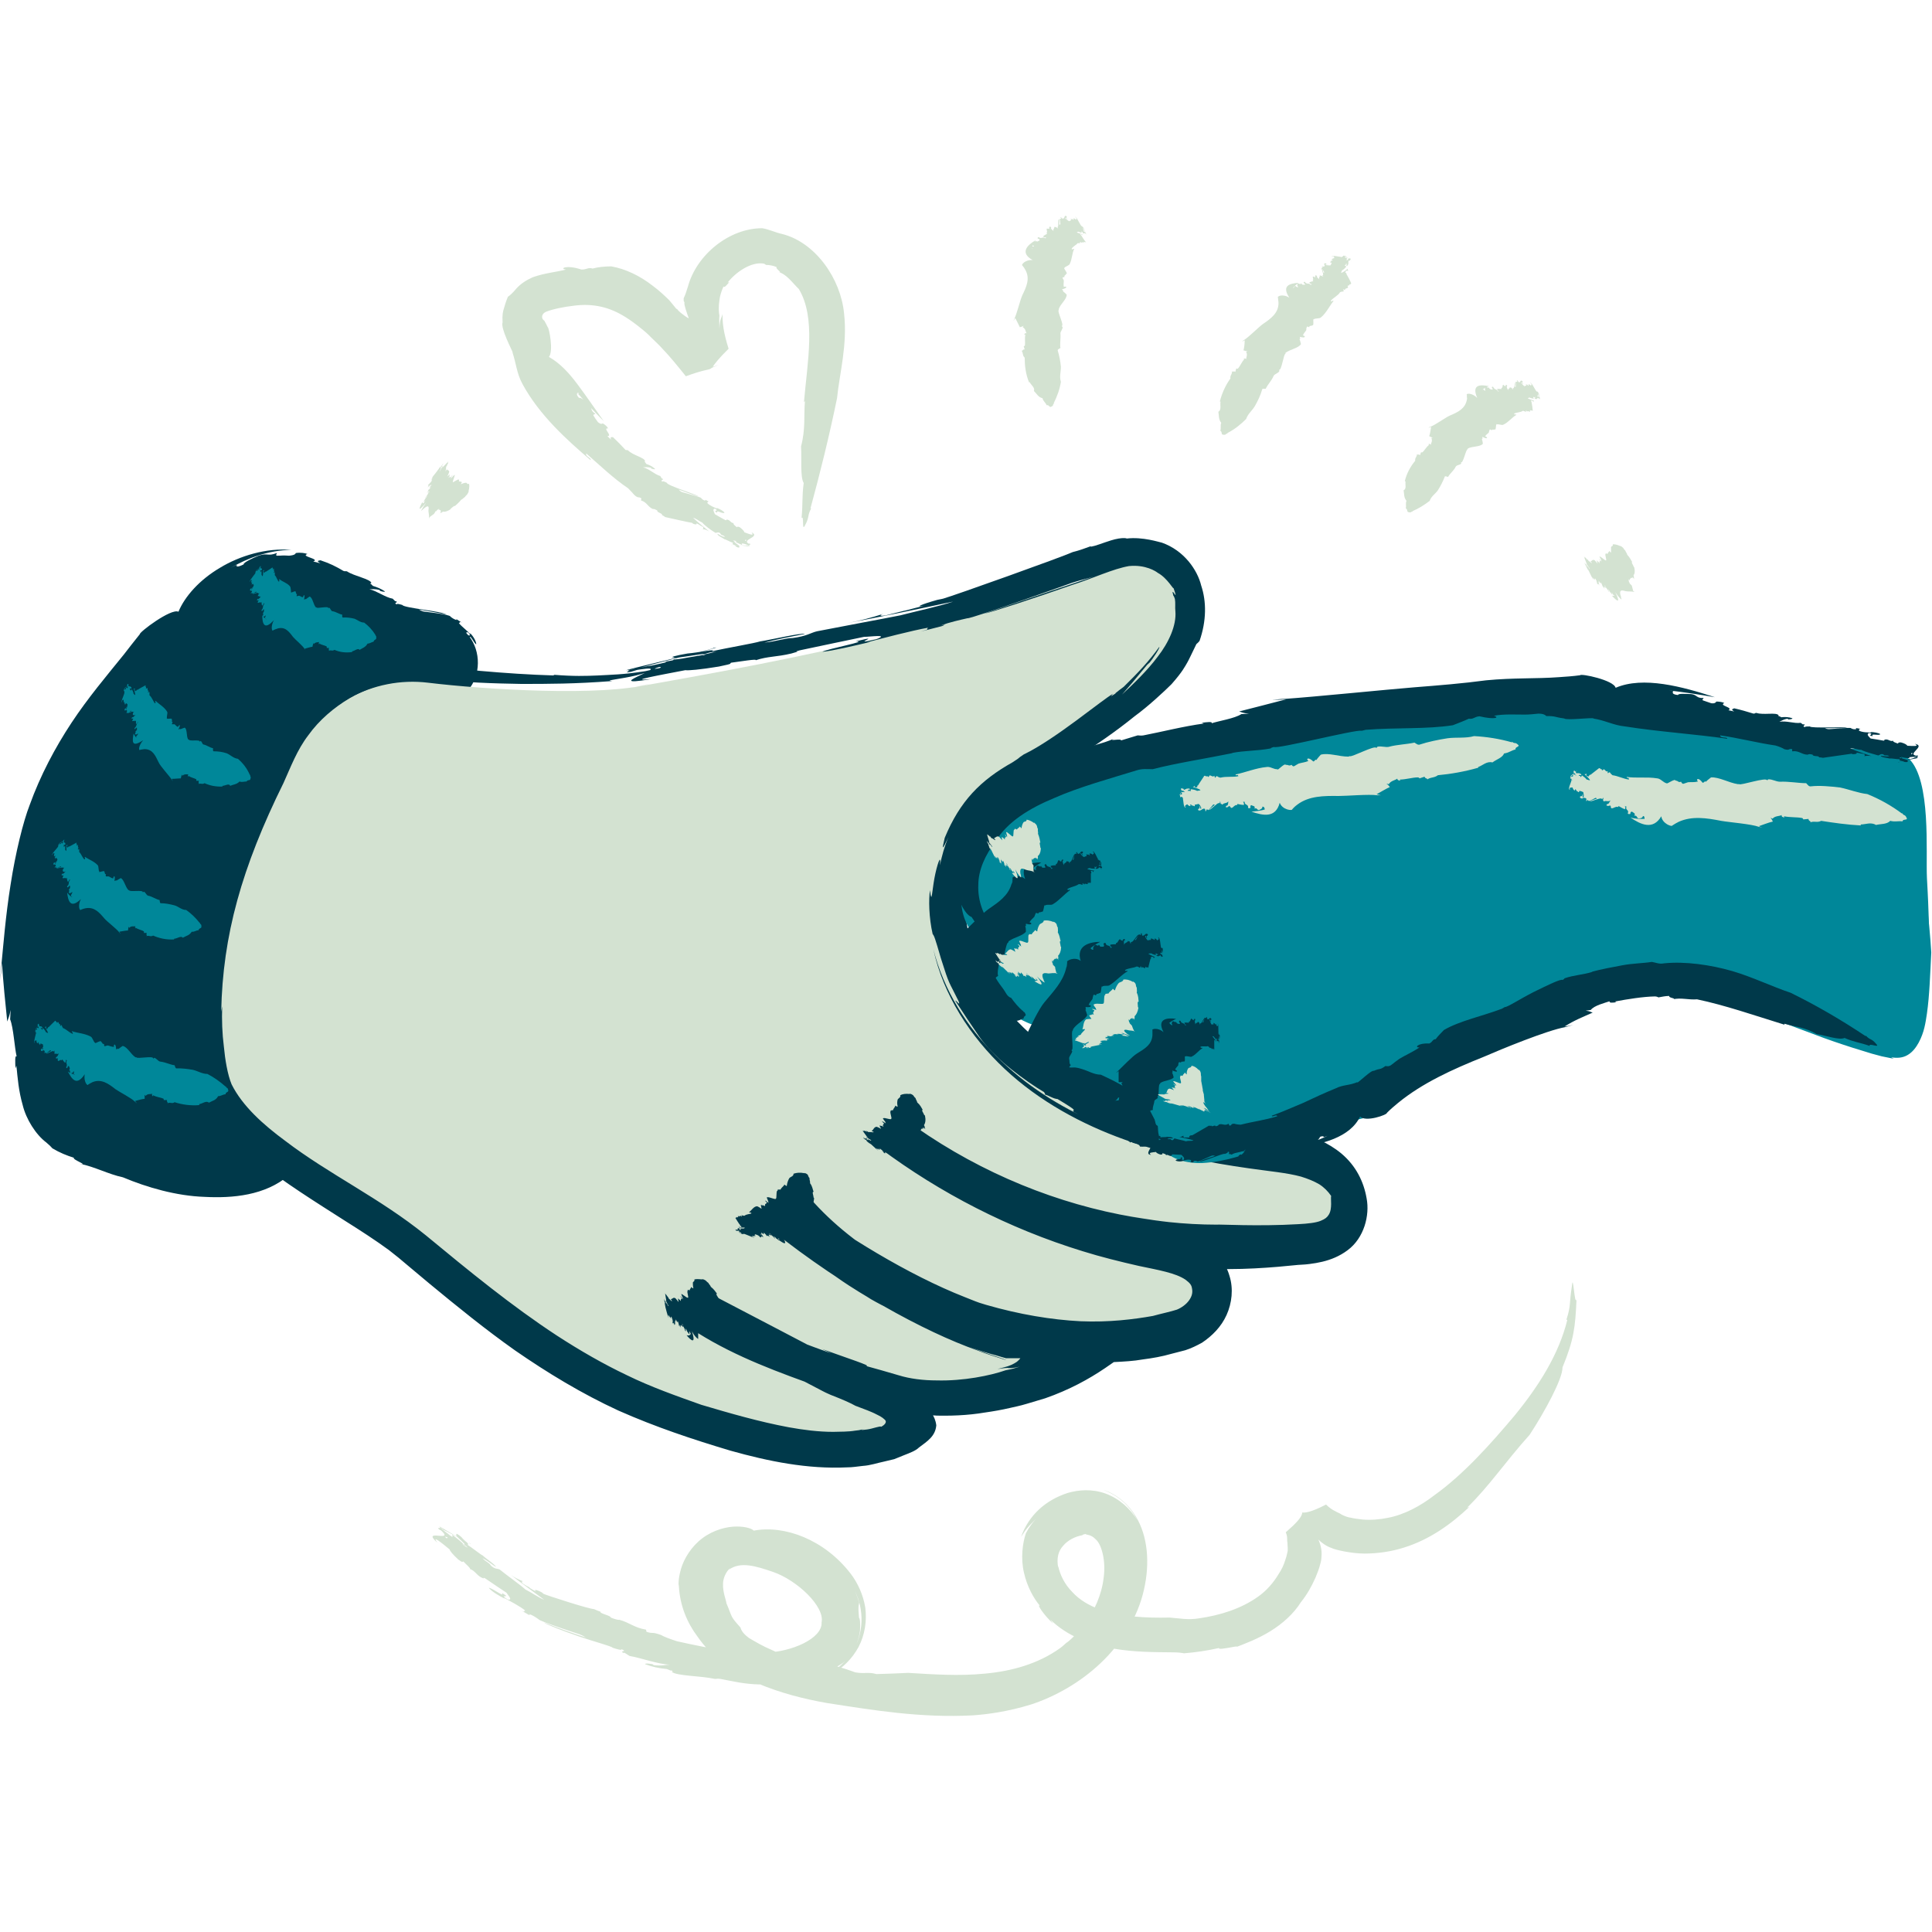 <?xml version="1.0" encoding="UTF-8"?>
<svg id="ARTWORK" xmlns="http://www.w3.org/2000/svg" version="1.1" viewBox="0 0 80 80">
  <!-- Generator: Adobe Illustrator 29.6.0, SVG Export Plug-In . SVG Version: 2.1.1 Build 207)  -->
  <defs>
    <style>
      .st0 {
        fill: #008799;
      }

      .st1 {
        fill: #d3e2d1;
      }

      .st2 {
        fill: #00394a;
      }
    </style>
  </defs>
  <g>
    <g>
      <path class="st2" d="M19.39,28.57c.52-.61.53-1.6.03-2.23-.62-.78-1.72-.88-2.67-1.17-1.37-.43-2.55-1.43-4-1.61-1.65-.22-3.23.81-4.42,1.87-2.9,2.59-4.98,4.36-6.2,8.07-1,3.04-1.19,8.15-.75,11.32.08.57.19,1.17.52,1.63.39.54,1.03.83,1.65,1.06,1.6.61,2.74,1.27,4.43,1.49,1.32.17,2.78.18,3.82-.65.57-.46.94-1.12,1.3-1.77.68-1.24,1.35-2.47,2.03-3.71"/>
      <path class="st2" d="M9.77,23.4l-.23.12c.71-.41,1.58-.74,2.52-.75-1.02-.09-2.13.24-2.95.74-.85.5-1.46,1.19-1.72,1.82-.31-.15-1.63.85-1.6.93-.25.31-.46.58-.66.84.15-.18.31-.36.47-.56-.17.2-.31.38-.47.56-.72.89-1.49,1.8-2.17,2.83s-1.29,2.18-1.73,3.4c-.27.69-.59,1.99-.79,3.29-.21,1.3-.31,2.61-.38,3.32-.02.21-.03.41-.05.63.03-.23.05-.46.07-.7.06.88.14,1.67.22,2.43.04-.14.08-.16.14-.48l-.02.39c.14.35.18,1.16.27,1.54-.08-.08-.06.23-.05.49l.04-.11c.05.51.09,1.04.26,1.63.14.58.54,1.22.98,1.55.12.1.2.18.25.24.3.18.6.3.89.39-.09.07.65.33.25.25.61.12,1.17.43,1.78.56,1,.42,2.21.77,3.38.81,1.15.06,2.51-.05,3.5-.9h-.07c.69-.57.88-1.31,1.39-2.11.22-.66.63-1.54.59-1.86.35-.7.42-1.02.75-1.72-.18.13.26-.71,0-.41-.36.38-.28.46-.58.8h.03c-.55.86-1.08,1.72-1.6,2.59-.53.91-.97,1.61-1.61,1.87-.82.52-2.34.36-3.56.12-.67-.14-1.37-.39-2.09-.67-.7-.28-1.52-.52-2-.71-.25-.1-.35-.26-.45-.4-.59-.3-.65-2.02-.79-3.3v.07c-.05-.71.03-1.24.02-1.93-.03,0-.03-.11-.04-.16.06-.06,0-1.07,0-2.12s.06-2.09.12-2.2l.02-.23c.27-1.46.9-2.78,1.38-3.88.06-.26.12-.5.19-.78.15-.16.07-.26.22-.46.54-.43.69-.79.42-.56.27-.47.63-.89.93-1.26.14-.18.27-.35.41-.54.12-.16.22-.21.33-.24.32-.38.27-.24.66-.58.15-.03.88-1.01,1.01-1.09l-.06.07c.47-.4.9-.55,1.35-.95,1.2-1.01,2.71-1.88,3.89-1.57.03-.09-.27-.02-.27-.14.73.07,1.43.55,2.25,1,.14.1.31.24.37.3.27.17.19.04.39.16v.09c.34.08.44.3.81.37.03-.02.15,0,.27.05-.02.09.34.09.31.16h0c.07,0,.11.02.19.05.06,0,.35,0,.66.02.28,0,.51.05.55.05l.03.03c.1.05.17.03.13-.02.04.03.08.05.11.08h-.02s.07.05.09.08c0,.02,0,.07-.05.07.07.02.13.07.15.12-.04-.16-.19-.39-.4-.59.12.02.27.16.34.22.07.13.18.32.2.48,0,.03.12.02.1.12-.06.06.03.1-.02.18-.04-.08-.05-.16-.07-.23-.07.04,0,.2-.03.26.03.03,0,.18,0,.28-.07-.05-.06.06-.12.1-.03.05,0,.09.02.08.08.06.12-.22.18-.11-.04.02-.07.14-.1.2.04.02.05-.03.07.03-.04.07-.05.17-.11.17,0-.02.02-.04.04-.06-.03.04,0-.12-.04-.25-.02-.14-.08-.26-.07-.2.02,0,.07.13.07.27s-.04.28-.02.26c.06-.04.03.09.09.05v-.09c.06-.07.15-.07.17-.02-.05.07-.05-.07-.08-.21-.03-.13-.08-.25-.07-.19,0-.02.02-.03.03-.05.02.06,0,.22-.06.25.04.02.03.09,0,.15h-.02c0,.08-.08.14,0,.15.11-.15.17-.06.23.08.05.13.08.31.26.08-.21.13-.03-.11.04-.32.04,0,.13-.09.18-.27,0-.16-.02-.1-.05-.13.03-.08.05-.25.1-.23-.07-.12.02-.2-.03-.34-.06-.12-.02,0-.08-.07-.04-.19-.16-.42-.25-.55,0-.07-.07-.28.09-.23.21.25-.17,0,.05.23.02-.19.19.23.28.26,0-.12-.11-.32-.25-.46v.04c-.1-.13-.35-.31-.47-.46.06,0,0-.08.12-.02-.07-.04-.13-.09-.2-.13-.03,0-.06,0,0,.03-.11-.03-.2-.09-.27-.15,0-.09-1.16-.21-1.12-.21-.15-.04-.17-.11-.32-.11-.03,0,1.47.26,1.27.24-.12-.14-1.76-.27-1.82-.4-.11-.03-.24-.07-.23-.02-.17-.09.08-.06-.03-.14,0,0,0,.02-.04,0l-.1-.1c-.3-.05-.65-.32-.96-.39.1,0,.23-.02.42.03l.02.04s.19.06.2.02c-.16-.11-.31-.17-.5-.23l-.08-.08v.02s-.04-.05,0-.06h.02c-.05-.17-.71-.28-1.01-.48-.11-.03-.02.02-.15-.02-.32-.19-.56-.31-.95-.44-.14.02-.15.04,0,.13-.1-.03-.2-.06-.3-.08.31-.11-.56-.21-.24-.31-.09-.04-.3-.07-.48-.04-.02.04-.05.09-.28.11-.32-.02-.24,0-.51,0-.07-.04.02-.07,0-.11-.38.15-.37-.02-.75.11-.23.09-.65.29-.62.36-.28.14-.31.09-.31,0l.05.04Z"/>
    </g>
    <path class="st1" d="M26.13,28.48c7.75-1.36,12.45-2.36,20.22-4.96.89-.3,1.92.03,2.33.87,1.28,2.57-3.14,5.34-4.86,6.48-1.05.7-2.23,1.17-3.1,2.12-1.72,1.87-1.98,4.8-1,7.15s3.01,4.14,5.29,5.26c2.28,1.13,4.8,1.66,7.31,2.08.99.17,2.04.33,2.81.96s1.13,1.91.45,2.65c-.43.47-1.12.58-1.76.64-5.96.57-12.12-1.18-16.91-4.78,3.2,2.4,6.97,4.04,10.89,4.76,1.03.19,2.3.5,2.41,1.63.08.83-.53,1.55-1.33,1.8-5.23,1.68-12.77-.74-16.36-5.07,3.34,2.58,8.13,5.58,13.09,5.71-2.01,1.64-6.16,2.52-8.64,1.74s-6.01-1.86-8.11-3.39c1.37.77,4.19,2.16,5.55,2.94.31.18,4.05,1.4,3.67,1.99-.1.15-.26.24-.41.31-2.96,1.48-7.33-.11-10.18-1.17-3.95-1.48-7.17-4.15-10.35-6.85-1.98-1.68-7.5-4.19-8.04-6.81-.9-4.35.92-9.08,3.06-13.26,1.06-2.06,3.27-3.29,5.57-3.01s7.25.59,9.21.04"/>
    <path class="st2" d="M44.46,46.04c.3.16.59.3.9.43-1.48-.64-2.91-1.54-4.11-2.74-1.2-1.19-2.17-2.71-2.6-4.42.4,1.87,1.52,3.61,2.95,4.95,1.44,1.35,3.21,2.3,4.97,2.93,1.77.63,3.53.96,5.16,1.19.83.12,1.55.18,2.14.34.29.09.54.19.76.32.19.12.36.29.49.48-.03.11.06.53-.1.78-.07.11-.14.17-.33.25s-.53.12-.93.14c-1.68.1-3.31,0-3.38.02-1.33,0-2.68-.15-4.01-.42.92.18,1.85.32,2.77.38-.92-.06-1.85-.21-2.77-.38-3.13-.62-6.24-1.97-8.96-3.99l-.95,1.26c2.47,1.84,5.31,3.31,8.37,4.25.77.24,1.54.43,2.33.61.81.17,1.52.29,1.93.57.2.15.25.23.27.37.03.16,0,.31-.12.48-.11.16-.31.31-.51.39-.24.08-.67.17-.99.26-.79.14-1.81.27-3,.22-1.19-.06-2.53-.28-3.91-.68-2.75-.8-5.66-2.43-7.46-4.62l-1.45,1.5c3.14,2.5,6.38,4.24,8.53,5,.39.16.88.3,1.21.41h0s0,0,0,0h0s.02,0-.11-.05c-.34-.12-.71-.22-1.39-.49.36.13.72.25,1.08.34l.27.08.14.04h.6l-.02.03s-.08.09-.14.13c-.06.04-.13.08-.22.12-.14.05-.02.03-.57.17.25-.04.44-.06.47-.04.08,0,.21,0,.46-.06-.22.07-.33.1-.59.15-.63.22-1.75.45-2.86.42-.55,0-1.11-.07-1.56-.21-.52-.15-.99-.29-1.37-.39.33.03-.82-.34-1.81-.7l.38.18c-1.75-.63-3.66-1.34-5.19-2.41l-.7,1.07c1.96,1.03,3.88,2.04,5.55,2.91.15.08.24.11.32.15.49.19.83.34,1.02.45l.5.19c.12.05.25.1.36.16.12.06.25.12.35.22.14.12-.05.25-.14.3-.03-.05-.35.08-.58.11-.24.03-.35.04-.08-.04l-.17.05c-.08.02-.07.02-.25.04-.3.05-.6.04-.91.05-.61,0-1.23-.08-1.84-.19-1.23-.23-2.44-.58-3.62-.93-1.04-.37-2.09-.74-3.07-1.22-.99-.47-1.96-1.03-2.9-1.64-1.88-1.23-3.66-2.69-5.44-4.16-1.9-1.54-4-2.52-5.82-3.91-.91-.67-1.77-1.44-2.22-2.34-.17-.41-.27-1.03-.32-1.56-.07-.55-.09-1.11-.07-1.67l-.04.22c.06-3.15.85-5.97,2.58-9.47.29-.64.56-1.37,1.03-1.98.45-.63,1.07-1.15,1.71-1.53,1.3-.77,2.68-.8,3.25-.81,1.59.17,2.73.2,3.85.22,1.11,0,2.23,0,3.78-.12-.4-.02.35-.08.97-.23.57-.14,1.18-.37.4-.18-.92.15-1.49.15-1.98.18-.5.02-.96.04-1.84-.03l.05.03c-1.02-.03-2.06-.1-3.08-.19l-1.54-.16c-.47-.06-1.08-.15-1.68-.12-1.19.05-2.36.46-3.34,1.16-.48.34-.92.77-1.3,1.23-.37.45-.68,1.02-.91,1.48-.97,1.89-1.86,3.86-2.47,5.95-.61,2.09-.96,4.34-.67,6.61l.1.56c.02.18.08.39.17.64.07.25.18.44.29.64.11.21.23.38.35.55.51.68,1.09,1.22,1.69,1.69,1.2.96,2.48,1.75,3.73,2.55.62.39,1.24.79,1.8,1.2.26.2.53.42.82.67l.86.72c1.15.95,2.32,1.9,3.55,2.77,1.33.92,2.76,1.79,4.28,2.49,1.56.69,3.07,1.19,4.64,1.66,1.57.44,3.19.77,4.83.69.22,0,.37-.03.65-.06.31-.02.59-.12.88-.18l.42-.1.37-.15c.25-.1.51-.19.65-.33.36-.27.68-.47.72-.92-.05-.41-.28-.64-.59-.93-.31-.25-.71-.46-1.09-.65-.2-.09-.39-.19-.59-.28l-.49-.22-.71-.31c-.21-.09-.52-.23-.6-.28l-.11-.06c-1.66-.88-3.49-1.83-5.42-2.84l-.87,1.35c1.57,1.11,3.33,1.8,5.07,2.43.88.31,1.75.59,2.62.86l.64.2c.24.06.49.14.74.18.49.09.97.13,1.45.14-.12,0-.23,0-.3,0,.81.03,1.55,0,2.26-.12.35-.05.7-.11,1.04-.19.13-.03.43-.09.69-.17l.77-.23c1-.35,1.8-.79,2.48-1.25.61-.42,1.75-1.19,1.64-1.35-.03,0-.04,0-.04-.03v-.04s.04-.06.07-.09c-.29-.02-.59-.03-.82-.04-.33-.03-1.33-.13-3.02-.31-.35-.08-.74-.16-1.15-.26-.1-.02-.21-.05-.31-.07l-.19-.06c-.12-.04-.25-.07-.36-.11-.5-.15-1.05-.34-1.63-.58-2.32-.91-5.01-2.56-7.08-4.12l-.89.92c1.86,2.1,3.81,3.09,4.09,3.29.28.16.56.31.86.44,2.81,1.44,6.02,2.3,9.21,2.16.39-.02.8-.04,1.19-.11.39-.05.79-.12,1.17-.23l.58-.15c.25-.08.47-.19.69-.31.42-.28.8-.66,1.02-1.15s.29-1.08.12-1.62c-.16-.57-.59-1.01-.99-1.27-.82-.49-1.58-.59-2.22-.72-1.1-.15-2.32-.42-3.24-.66-.84-.34-1.04-.31-2.05-.74-2.44-1.35-3.8-2.22-2.63-1.39-.89-.49-1.73-1.05-2.52-1.64l-.82,1.09c1.06.8,2.15,1.48,3.21,2.04.89.46,1.79.85,2.74,1.19.81.28,1.24.47,1.63.65,2.11.56,1.47.48,3.71.92.27.1,1.7.26,3.15.25,1.46,0,2.88-.18,3.23-.21l-.38.05c.65-.06,1.4-.12,2.07-.62.69-.51.92-1.45.79-2.14-.12-.71-.45-1.36-1.04-1.86-.55-.46-1.22-.73-1.9-.9-.95-.23-1.78-.32-2.65-.5-.86-.17-1.71-.35-2.54-.59-1.67-.47-3.28-1.12-4.65-2.07-1.38-.94-2.53-2.17-3.2-3.58-.67-1.39-.82-2.97-.47-4.34-.11-.08-.2,1.23-.28,1.3.04-1.71.83-3.37,2.22-4.24.7-.46,1.64-.91,2.47-1.47.82-.52,1.64-1.08,2.43-1.72.59-.43,1.27-1.07,1.53-1.33.46-.52.56-.74.65-.89.08-.14.13-.26.38-.77.05-.04.09-.08.13-.13.29-.83.29-1.63.07-2.29-.16-.66-.72-1.46-1.63-1.78-.11-.02-.79-.25-1.46-.17,0-.02-.15-.03-.33,0-.2.03-.45.12-.57.16-.31.11-.61.21-.59.16h0c-.26.09-.42.16-.74.24-.46.21-4.88,1.79-5.37,1.93l-.24.05c-.68.19-.95.32-.55.24l-.84.22.1-.03-.84.21c-.16.03-.34.03-.11-.06-.46.15-.99.29-1.48.38,1.34-.25,2.98-.59,4.38-.89-.55.19-1.58.41-2.19.57-.8.16-2.28.43-3.45.66-.26.06-.41.2-1.01.28-.31,0-.67.14-1.17.19.56-.15,1.11-.25,1.68-.36-.12-.06-1.4.24-1.86.31-.21.07-1.32.26-2.01.41.29-.13-.57.06-.99.09-.47.08-.77.16-.57.16-.14.11,1.88-.3,1.24-.09-.18,0-1.1.18-1.59.27,0,.05.34-.03.03.07-.55.09-1.13.25-1.46.26.1-.03.33-.06.49-.09-.72.13,3.85-.99,2.92-.81.26,0-4.04,1-3.57.92.44-.06-.31.14.16.07l.49-.15c.62-.09.9-.06.68,0-1.04.19,2.89-.85,2.02-.64l.36-.05c-.37.1-1.37.31-1.77.33,0,.05-.5.16-.92.25l-.15.02c-.43.1-1.04.2-.75.21,2.56-.46-1.6.75.88.33-1.05.09.33-.16,1.42-.37.11.02.6-.02,1.39-.15.68-.14.39-.11.51-.16.38-.05,1.1-.17,1.01-.1.51-.17.85-.13,1.48-.28.55-.15-.04-.02.34-.13.84-.18,2-.42,2.67-.56.27,0,1.06-.12.51.1-1.26.29.45-.24-.86.09.59-.02-1.15.3-1.38.43.43-.04,1.28-.24,1.99-.41l-.15.02c.62-.16,1.86-.49,2.55-.61-.15.08.16.03-.31.16l.86-.22c.11-.04.22-.09-.04-.03.39-.14.8-.23,1.11-.3.12.04,4.45-1.51,4.31-1.46.61-.2.77-.19,1.35-.41-.22.07-4.2,1.42-4.96,1.68.27-.05,1.99-.61,3.67-1.2.85-.27,1.67-.66,2.32-.77.68-.07,1.12.22,1.19.28.41.22.67.74.65.62.26.74-.15-.19,0,.34,0,0,0-.05.06.12.03.17,0,.34.02.51.05.58-.27,1.29-.73,1.88-.45.6-1.01,1.13-1.48,1.57.25-.28.53-.61,1.04-1.23l.11-.1c.08-.09.45-.63.39-.64-.43.6-.89,1.08-1.47,1.65-.12.09-.26.19-.35.27h.02c-.23.15-.21.13-.14.05,0,0,.02-.03.04-.04-.42.22-2.41,1.9-3.71,2.52-.36.24-.02.04-.47.33-1.32.74-2.17,1.6-2.8,3.12-.12.51-.12.55.15-.02-.16.37-.27.77-.35,1.16.06-.56-.13,0-.23.55-.1.55-.11,1.11-.18.48-.06.36-.05,1.13.11,1.82.06.06.1.17.34,1,.37,1.17.3.89.74,1.79.08.23-.12-.08-.14-.03.42.65.59.9.81,1.22.19.28.35.55.89,1.07.65.67,2.15,1.67,2.24,1.6,1.04.63,1.04.64.9.66h.04Z"/>
    <path class="st2" d="M32.33,51.31h0s-.07.03-.11.02c.24.16.44.31.14-.21.21.24.37.3.32.23-.02-.06-.03-.11-.04-.15,0,.03,0,.05.02.09,0-.03,0-.06-.02-.09-.05-.28.13-.28.31-.28.1,0,.31-.09.43-.07h.05s0,0-.07-.02c0-.1-.03-.19-.03-.26-.03-.03-.06-.06-.12-.1h.04c-.07-.11-.02-.13-.04-.19.04.06.06.06.08.05l-.03-.03c.06-.02.08-.1.13-.13,0,0,.03,0,.04.03v-.07c.06.07.09.04.11.1-.04-.11.03-.08,0-.19.09-.09.16-.24.17-.43l-.02-.02c0-.08-.08-.25,0-.24-.05-.12-.04-.21-.15-.36.02-.05-.03-.14-.02-.21-.07-.07-.04-.12-.1-.16-.11-.08-.04,0-.13-.06l.02.02c-.19-.04-.32-.02-.45.02,0,.12-.13.12-.18.19-.05.09-.09.2-.1.31,0,.03-.06-.02-.1-.05-.03.08-.12.11-.16.21h0s-.11-.02-.13.02c.02.02,0,.03.02.04-.09-.09-.03.35-.09.31v.02c-.11,0-.33-.12-.37-.06.02.06.05.11.07.17-.04-.03.02.05,0,.05-.19-.17-.14-.07-.07-.02,0,.05-.05.05-.07.08v.07s-.03,0-.07-.04c0,.05-.03,0-.08,0-.06-.06.02.16,0,.15h0s-.17-.12-.2-.1c-.13.02-.2.16-.31.24.06.07,0-.04.1.05-.07.04-.21.03-.29.1-.03,0-.08,0-.11-.02-.05,0,.02.04,0,.06l-.07-.05c.03.07-.11,0-.1.04.03.02.02.03,0,.04-.07-.05-.02.04-.08,0h0s0,.02-.02.02c.02.03.16.27.2.3h-.02s.05.05.07.05v.02h-.02v.02s-.06,0-.09-.04c.02.03.03.05,0,.05.06,0,.15,0,.24,0,.02.03-.03.03-.03.04-.06,0-.12,0-.17,0,0,0,.09.05.05.05-.07-.02,0,.02-.05,0-.03-.03,0-.04,0-.05-.08-.03-.06,0-.09,0,.02.02,0,.03,0,.06-.07-.04-.05,0-.09,0,0,0,.02.03.04.03.08.03.06-.03.14.02-.04,0-.03.02-.03.03.04.02.04,0,.08.03,0,0,.04.04,0,.03,0,0,0,0,0,0,0,.02-.26-.2-.24-.17.04,0,.23.2.24.18.02,0,.08.03.1.03l-.05-.03s.1,0,.13.03c0,.02-.28-.18-.24-.14h.02s.04.05,0,.04c.04.02.06.03.07.05h0s0,.03.07.04c0-.06.43.18.46.14-.1-.02-.1-.04-.11-.06.03,0,.08.02.11.02,0,0-.03-.02-.06-.03.02,0,.04,0,.09.02-.06-.03.04,0,.02-.02s-.03,0-.05-.03c0,0,.03-.03.04-.03.05.02.13.04.2.09,0,0-.11-.06-.1-.04.11.04.02.03.1.07.05.02.05,0,.04,0h0s-.03-.05.03-.03c.03.02.06.03.07.04h0s-.02-.02-.03-.02c-.03-.02,0-.02,0,0,.04.02-.13-.14-.1-.13,0,0,.06.02.03,0-.03-.02.08.15.08.13.04.02-.14-.19-.06-.16,0,0,0-.02-.04-.04.02,0,.06.05.1.07h-.02s.05.02.05.02c-.04-.05.04-.02-.02-.09l.12.12h-.02s.02,0,.05.04c.03,0,.03,0,0-.03l.03.02h0s.03,0,.04.02h0c.1.08-.04-.07.02-.04,0,0,0-.02-.03-.04.05.02.08.04.12.05-.03-.04-.05-.06-.09-.09h.02c.09.11.11.08.2.2.03.02.04.02.02,0-.02-.03-.06-.07-.06-.08.04.03.03.02.07.04.03.04.04.05.07.08-.03-.06.08.07.08.05s0-.03-.04-.1c0,0,.05.04.09.09v-.03Z"/>
    <path class="st2" d="M37.5,47.81h0s-.07.04-.12.05c.27.12.51.21.11-.23.24.2.4.24.34.19-.03-.05-.06-.09-.08-.13,0,.02.02.05.04.08,0-.03-.03-.05-.04-.08-.12-.24.04-.26.21-.27.09,0,.26-.1.37-.09h.04s-.01,0-.06,0c-.04-.09-.07-.17-.09-.23-.04-.03-.07-.05-.13-.08h.04c-.09-.09-.06-.12-.09-.17.05.05.07.05.09.04l-.04-.03s.05-.1.08-.13c0,0,.03,0,.05.02v-.07c.05.06.07.03.1.08-.06-.1,0-.08-.06-.17.06-.09.08-.22.04-.4l-.03-.02c-.02-.07-.14-.22-.06-.21-.07-.11-.09-.19-.23-.31,0-.05-.06-.12-.07-.18-.08-.06-.06-.1-.13-.14-.12-.07-.03,0-.13-.05l.02.02c-.17-.02-.3,0-.39.05.02.1-.08.12-.11.18-.02.08-.03.18,0,.28,0,.03-.06,0-.1-.03,0,.07-.08.11-.09.19h0s-.1,0-.11.03l.03.03c-.1-.08.06.32,0,.29v.02c-.09.02-.32-.09-.34-.02.04.05.07.1.11.15-.05-.03.03.04,0,.04-.21-.14-.15-.06-.07,0,0,.04-.03.05-.04.07,0,.02,0,.04.02.07,0,.02-.02,0-.07-.04,0,.04-.03,0-.07,0-.07-.05.06.14.04.13h0s-.18-.1-.2-.08c-.1.02-.11.13-.19.17.07.06,0-.03.09.05-.04.02-.16-.02-.2,0-.02,0-.07-.03-.09-.05-.04,0,.03.04,0,.04l-.06-.05c.04.06-.09-.04-.07,0,.03.02.02.03.02.03-.07-.06,0,.02-.07-.04h0s0,0,0,0c.02.03.17.23.19.26h0s.04.05.06.05h-.02s-.04-.02-.07-.05c.02.02.03.04,0,.03.05.02.12.06.2.11.02.03-.03,0-.02.02-.05-.03-.1-.05-.14-.07,0,0,.08.07.04.05-.05-.04,0,0-.05-.02-.02-.03,0-.02,0-.03-.06-.05-.05-.02-.07-.03.02.02,0,0,0,.03-.06-.05-.04-.03-.08-.05,0,0,0,.02.03.04.06.06.05.02.12.08-.03-.03-.03,0-.03,0,.03.03.03.02.06.05,0,0,.03.04,0,0h0s-.2-.23-.18-.21c.03.02.17.22.18.22.02,0,.06.06.08.06l-.04-.04s.08.06.1.08c0,0-.21-.23-.19-.2h.02s.03.06,0,.03c.03.03.04.05.05.06h0s0,0,.05.05c0-.03.33.31.37.31-.08-.06-.08-.07-.08-.09.03.02.07.05.09.06,0,0-.02-.03-.04-.05.02,0,.04.02.08.05-.04-.05.04.02.03,0l-.04-.04h.04s.11.08.17.14c-.02,0-.09-.09-.09-.06.09.07,0,.03.08.09.04.03.05.02.04,0h0s0-.05.04-.02c.03.03.05.04.06.06h0l-.03-.03s0-.02.02,0c.03.03-.1-.16-.08-.14,0,0,.05.03.03,0-.03-.02.06.15.06.13.04.03-.1-.2-.04-.15,0,0,0-.02-.03-.04.02,0,.06.06.09.08,0,0-.02,0,0,0l.05.03s.04,0-.02-.08c.03.03.09.09.12.13h-.02s0,0,.05.04c.03,0,.03,0,0-.03,0,0,.02,0,.03.02h0s.03,0,.04.02h0c.1.08-.04-.08.02-.05,0-.02-.02,0-.03-.03.05.02.09.04.12.04-.04-.04-.05-.05-.1-.09h.02c.1.11.12.07.22.18.03.02.04.02.03,0-.03-.02-.07-.06-.06-.07.05.02.03,0,.07.03.04.03.05.04.08.07-.03-.05.09.06.09.04s0-.04-.06-.09c0,0,.06.03.11.08l-.02-.03Z"/>
    <path class="st2" d="M28.55,55.29h.02s-.09.02-.14,0c.19.23.4.39.22-.17.14.28.3.36.26.3,0-.06,0-.11,0-.16v.09-.09c0-.28.15-.24.33-.22.1,0,.31-.06.43-.04h.05s0,0-.07-.02c0-.1-.03-.19-.03-.26-.04-.03-.06-.06-.12-.1h.04c-.07-.1-.03-.13-.06-.18.04.06.06.06.08.05l-.03-.03c.06,0,.07-.1.11-.12,0,0,.03,0,.04.03v-.07c.06.07.08.03.1.09-.05-.1.02-.08-.04-.18.07-.09.1-.23.05-.41l-.03-.02c-.02-.07-.15-.21-.07-.21-.08-.1-.11-.17-.26-.29,0-.04-.08-.11-.1-.16-.08-.05-.08-.09-.15-.12-.12-.06-.03,0-.13-.04l.03.02c-.16-.02-.26-.02-.33,0,.03.08-.05.08-.06.13,0,.06,0,.14.02.23,0,.03-.05-.02-.09-.05,0,.06-.06.07-.06.14h0s-.09-.04-.09,0t.02.04c-.08-.1.04.3,0,.25v.02c-.08,0-.26-.19-.28-.15.02.06.04.1.07.17-.04-.04.02.05,0,.04-.15-.21-.11-.11-.05-.04,0,.04-.03.03-.04.05v.06s-.02,0-.05-.06c0,.04-.02-.02-.05-.03-.04-.08.02.15,0,.13h0s-.12-.17-.14-.16c-.08-.04-.11.05-.17.04.03.09,0-.02.05.09-.04,0-.11-.1-.14-.11,0-.02-.03-.06-.05-.09s0,.04,0,.03l-.03-.08c0,.07-.04-.08-.04-.05,0,.03,0,.04,0,.04-.03-.08,0,0-.03-.07h0s0,0,0,0c0,.03.05.28.05.31h0s0,.05.02.07h0s0-.05-.03-.09c0,.03,0,.05,0,.03.02.05.06.12.1.2,0,.03-.02,0-.02,0-.02-.05-.05-.1-.07-.14,0,0,.02.1,0,.06-.02-.07,0,0-.02-.04,0-.04,0-.02,0-.02-.02-.08-.03-.05-.03-.07,0,.03,0,0,0,.03-.02-.08-.02-.05-.03-.09v.05c.02.08.03.04.04.13,0-.04-.02-.02-.02-.02,0,.04,0,.03.02.08,0,0,0,.05,0,0,0,0,0,0,0,0,0,0-.04-.25-.05-.27,0,.04.04.28.04.28,0,.02.02.08.03.1v-.06s.02.09.03.12c0,0-.05-.31-.05-.27v.02s0,.06,0,0c0,.04,0,.06,0,.08h0v.07s.11.45.14.46c-.04-.1-.02-.1,0-.12,0,.03.03.08.04.1,0,0,0-.04,0-.06,0,.02.02.04.03.09,0-.06.02.04.02,0s0-.03,0-.06c0,0,.02,0,.03.02.02.05.05.13.06.21-.02,0-.03-.12-.04-.1.04.11,0,.03.02.12.02.05.03.05.03.03h0s0-.06.03,0c0,.04.02.07.02.08h0s0-.02,0-.03c0-.03,0-.02.02,0,0,.04,0-.19,0-.16,0,0,.03.06.02,0,0-.03-.02.16-.02.14.02.04,0-.23.04-.15v-.06s.02.08.04.11v-.02l.02.05c0-.07.04,0,.02-.08,0,.05.03.12.04.17v-.02.07s.02,0,.02-.03l.02.03v-.02s0,.03,0,.04h0c.05.13,0-.08.05-.02v-.04s.06.07.09.09c0-.05-.02-.07-.05-.12h.02c.04.15.08.13.11.27.02.03.03.03.03,0,0-.03-.03-.09-.02-.09.03.04.02.02.05.06.02.04.02.06.04.1,0-.06.05.09.07.07,0-.02.02-.03,0-.11.02,0,.04.05.07.12h-.03Z"/>
    <path class="st0" d="M3.08,44.48l.03.02c-.1-.02-.21-.07-.3-.13.17.32.36.62.7.11-.06.31.12.51.14.43.06-.04.12-.07.18-.1-.04,0-.08.03-.12.05.04-.02.08-.03.12-.05.36-.15.66.06.95.29.17.12.65.36.81.52.03.02.05.04.07.06.01.01,0-.02-.07-.09.15-.04.28-.08.4-.09,0-.05,0-.09,0-.17l.04.05c.09-.11.2-.06.28-.09-.04.06,0,.09.03.11v-.05c.13.08.31.09.42.14.02,0,.02.04.02.06h.14c-.04.08.07.11,0,.14.13-.07.2.03.31-.05.31.1.66.15,1.02.12v-.04c.14-.02.29-.16.4-.06.14-.08.3-.1.38-.27.12,0,.19-.07.31-.08,0-.1.14-.08.11-.17-.03-.15-.07-.04-.1-.17v.03c-.25-.22-.49-.39-.76-.53-.22,0-.39-.12-.6-.17-.23-.04-.47-.07-.68-.06-.05,0-.06-.08-.08-.13-.18-.02-.38-.13-.59-.15h0c-.11-.02-.15-.14-.26-.16,0,.03-.02.02-.04.03.03-.13-.67.03-.69-.05h-.04c-.2-.13-.33-.43-.53-.47-.06.04-.12.08-.18.13-.02-.06-.06.04-.09,0-.02-.28-.12-.19-.09-.09-.09,0-.17-.04-.25-.06-.04,0-.08.02-.12.03s-.04-.03-.04-.09c-.09,0-.05-.04-.12-.09,0-.09-.24.08-.26.05h.02c-.09-.05-.11-.23-.2-.27-.24-.13-.53-.14-.77-.22-.02.09.06,0,.03.11-.14-.05-.26-.19-.4-.24-.02-.03-.05-.08-.05-.11-.04-.04-.04.04-.07.02v-.08c-.05.06-.05-.1-.1-.08,0,.03-.03.03-.04.03,0-.09-.05,0-.04-.08h-.03s-.25.24-.27.27v-.02s-.06.06-.04.08h-.03s-.03,0-.03,0v-.1s-.05.04-.06.02c.05.06.1.15.14.24-.03.03-.06-.02-.09-.02-.02-.06-.07-.12-.12-.17,0,0-.03.1-.05.06,0-.07-.03,0-.04-.05.03-.03.05,0,.07,0,0-.08-.05-.06-.06-.09,0,.02-.05,0-.08,0,.02-.08-.02-.05-.03-.1-.02,0-.03.02-.03.05-.02.08.07.06.03.15,0-.04-.04-.03-.06-.03v.08s-.05.04-.06,0c0,0,0,0,.02,0-.03,0,.19-.28.15-.26,0,.04-.19.25-.17.26,0,.02-.02.08,0,.1l.03-.05s.02.1,0,.13c-.04,0,.15-.3.11-.26v.02s-.05.05-.06,0c0,.05-.03.06-.05.07h0s-.04,0-.04.06c.1,0-.11.44-.02.48-.03-.11.02-.1.07-.11,0,.03,0,.09.04.12.03,0,.02-.03.03-.06,0,.02.04.05.03.1.03-.06.03.04.05.03.02-.03,0-.03.02-.06.03,0,.07.03.1.04,0,.05.02.14,0,.22-.05-.02.04-.12-.02-.11,0,.12-.05.03-.07.11,0,.05.04.06.07.05v-.02s.07-.03.09.03c0,.04,0,.07-.02.08h.03s0,0,0-.02c.02-.03.03,0,.04.02,0,.04.19-.15.19-.12.02,0,.02.07.05.03,0-.03-.24.11-.21.1,0,.05.29-.16.29-.08.02,0,.04,0,.04-.05.02.03-.02.08,0,.12v-.02.06c.07-.06.11.04.18-.04-.02.04-.05.12-.09.16v-.02s-.03.02-.04.06c.02.03.05.03.08,0v.04-.02s0,.03,0,.05h0c0,.14.12-.05.16.03.02,0,0-.02.03-.04.04.06.07.1.12.14.03-.05.03-.07.03-.13l.04.03c-.07.13.05.15-.03.28,0,.03.03.05.05.03,0-.03.03-.09.06-.08.03.06.02.04.04.09,0,.05-.02.06-.03.1.06-.05.02.11.07.11.03,0,.09,0,.11-.08.04,0,.02.07,0,.14v-.03Z"/>
    <path class="st0" d="M2.98,37.14l.02.02c-.08-.04-.16-.12-.22-.2.04.34.13.69.57.27-.15.28-.04.51,0,.44.07-.03.13-.05.19-.06-.04,0-.08,0-.12.02.04,0,.08-.02.12-.02.36-.07.57.17.78.42.12.14.5.42.62.58.02.02.04.05.05.06,0,0,0-.02-.05-.09.14-.02.26-.05.36-.05,0-.05.02-.09.02-.16l.03.05c.1-.1.19-.04.26-.07-.04.06,0,.09,0,.11v-.05c.11.08.27.1.35.16,0,0,0,.04,0,.06h.12c-.05.08.04.11-.03.14.12-.06.17.04.29-.03.25.11.54.18.87.16v-.03c.13,0,.28-.14.36-.04.13-.08.27-.09.37-.25.1.02.18-.06.28-.06.02-.1.13-.07.12-.15,0-.15-.05-.05-.06-.17v.03c-.18-.23-.36-.4-.57-.55-.19,0-.31-.14-.48-.19-.19-.05-.39-.09-.57-.09-.05,0-.04-.08-.05-.13-.15-.03-.31-.15-.47-.18h0c-.09-.02-.1-.14-.19-.17,0,.02-.03.02-.04.03.05-.12-.57,0-.56-.09h-.03c-.14-.14-.18-.44-.32-.5-.06.04-.12.06-.18.11,0-.06-.05.03-.08,0,.05-.26-.05-.2-.05-.1-.08,0-.13-.06-.19-.08h-.11s-.03-.03,0-.09c-.07,0-.03-.05-.07-.1.03-.08-.22.04-.22,0h.02c-.06-.06-.02-.23-.08-.28-.15-.16-.37-.23-.52-.34-.05.08.05,0-.02.11-.09-.07-.13-.23-.22-.31v-.12s-.04.03-.06,0l.04-.07c-.07.04,0-.11-.05-.1-.02.03-.03.02-.04,0,.05-.08-.04-.02,0-.08h0s0,0,0-.02c-.03.02-.28.15-.31.17v-.02s-.06.04-.06.06l-.02-.02h0l-.02-.02s.02-.05.05-.08c-.03.02-.05.02-.06,0v.26s-.03-.04-.05-.04c0-.06,0-.13,0-.18,0,0-.07.08-.06.03.03-.06-.02,0,0-.06.03-.02.04,0,.05,0,.04-.07,0-.07,0-.1-.02.02-.03-.02-.06-.02.05-.06,0-.05.03-.09,0-.02-.03,0-.04.03-.05.07.02.07-.05.14.02-.04,0-.04-.03-.05-.03.04,0,.04-.04.07,0-.02-.05.02-.04-.03h0s.27-.19.23-.18c-.02.04-.26.16-.24.17,0,.03-.05.06-.05.09l.04-.04s-.03.1-.05.12c-.02-.02.25-.21.2-.19v.02s-.07.02-.05-.02c-.03.04-.05.04-.07.05h0s-.03-.02-.06.04c.07.04-.3.35-.25.41.03-.1.07-.08.1-.07-.02.03-.03.08-.02.12.02,0,.03-.02.05-.04,0,.03,0,.05-.03.1.05-.04,0,.05.03.04.03-.02,0-.02.04-.04.02.02.04.05.05.07-.02.05-.05.13-.1.19-.03-.03.08-.1.04-.11-.05.11-.05,0-.1.07-.02.05,0,.07.03.07v-.02s.07,0,.06.06c-.03.03-.03.06-.05.06l.02.02s.02-.02.02-.03c.03-.02.03,0,.02.03-.02.04.22-.07.2-.05.02,0,0,.07.03.04.02-.03-.24.02-.21.02,0,.05.3-.06.27,0,0,0,.03,0,.05-.03,0,.03-.05.07-.06.11,0,0,0-.02,0,0v.05s.05.07.13,0c-.03.03-.09.1-.13.12v-.02s-.03,0-.05.05c0,.04.03.04.07.02v.04h0s0,.02-.02.03h0c-.05.12.12,0,.13.07.02,0,0-.02.04-.03,0,.07.02.12.04.17.04-.04.05-.06.07-.11l.02.03c-.1.11,0,.15-.12.26,0,.03,0,.05.04.04.02-.03.05-.08.08-.06v.09s-.04.05-.06.09c.07-.03-.02.11.02.12.03,0,.08.02.12-.05.03.02,0,.07-.04.13v.04Z"/>
    <path class="st0" d="M5.65,30.54v.02s-.08-.11-.12-.18c-.05.31-.1.6.4.27-.21.24-.19.45-.13.4.07-.02.13-.02.18-.03h-.11.11c.34,0,.45.26.59.55.07.16.42.53.54.71.02.03.04.05.05.07,0,.01,0-.02-.05-.1.15,0,.28-.02.38-.02,0-.05.03-.09.03-.16l.03.05c.11-.09.19-.04.25-.06-.04.06-.02.09,0,.11v-.05c.1.08.25.1.33.15,0,0,0,.03,0,.06h.11c-.05.08.03.11-.03.14.12-.06.15.03.26-.04.22.1.46.15.74.14v-.03c.11,0,.28-.12.32,0,.13-.06.26-.05.39-.18.09.04.18,0,.29,0,.05-.09.15-.02.16-.11.04-.14-.04-.06,0-.18l-.02.03c-.12-.29-.3-.51-.5-.68-.19-.02-.31-.17-.47-.23-.18-.06-.36-.08-.53-.08-.04,0-.03-.07-.03-.13-.14-.02-.26-.13-.39-.15h0c-.07-.02-.06-.13-.13-.15,0,.02-.02.02-.04.03.06-.1-.46,0-.44-.09h-.03c-.08-.14-.03-.42-.14-.49-.06.02-.12.04-.19.07.02-.06-.06.02-.07,0,.12-.24.02-.19-.02-.1-.07-.02-.1-.08-.14-.11-.03,0-.06,0-.1,0-.03,0,0-.04.02-.09-.07-.02,0-.05-.04-.11.05-.07-.21,0-.21-.04h.02c-.04-.06.04-.22,0-.28-.11-.19-.32-.3-.48-.45-.06.07.05,0-.02.11-.08-.09-.13-.26-.23-.34,0-.03,0-.09,0-.12-.02-.05-.05.02-.07,0l.04-.07c-.08.03-.02-.12-.07-.11-.02.03-.04.02-.05,0,.04-.08-.05-.02,0-.09h0s-.02,0-.02-.02c-.04.02-.3.16-.33.19v-.02s-.06.05-.06.07l-.03-.02h0l-.03-.02s0-.05.03-.08c-.03.02-.05.03-.07,0,.03.07.06.17.07.27-.03.02-.05-.04-.07-.04,0-.06-.04-.13-.07-.19,0,0-.05.09-.06.04,0-.07-.02,0-.03-.06.03-.03.05,0,.07,0,.02-.08-.03-.07-.05-.1-.02.02-.05-.02-.08,0,.03-.07,0-.05,0-.1-.02,0-.04,0-.04.04-.03.08.06.07,0,.15,0-.04-.03-.04-.05-.04,0,.04,0,.04-.02.08-.02-.02-.05.03-.05-.02,0,0,0,0,.02,0-.03,0,.22-.25.18-.23,0,.04-.23.22-.21.23,0,.03-.03.08-.02.1l.03-.05v.13s.19-.28.14-.24v.02s-.06.04-.06,0c0,.04-.03.05-.05.07h0s-.04,0-.04.05c.09.02-.16.43-.09.47,0-.11.04-.1.07-.1,0,.03,0,.09,0,.12.02,0,.02-.03.03-.06,0,.03.02.05,0,.1.03-.06,0,.05.04.03.02-.02,0-.03.03-.05.02,0,.05.04.06.05,0,.05-.02.14-.06.21-.03-.02.06-.11.02-.11-.02.11-.04.02-.08.1,0,.05,0,.06.04.05v-.02s.06-.02.06.05c-.02.04-.02.07-.04.07h.02s.02,0,0-.02c.02-.02.02,0,.02.02-.02.04.18-.11.17-.09.02,0,0,.06.02.03,0-.03-.21.06-.18.06,0,.05.26-.11.23-.03,0,0,.03,0,.05-.04,0,.03-.05.07-.05.11,0,0,0-.02,0-.02v.05s.04.06.12,0c-.03.03-.09.1-.13.12v-.02s-.02,0-.04.05c0,.03.02.04.06,0v.04h0s0,.02-.02.03h0c-.06.12.11-.02.1.06.02,0,0-.02.04-.03,0,.06,0,.1,0,.15.04-.04.06-.05.08-.11v.03c-.09.1-.03.14-.14.24,0,.03,0,.05.02.04.02-.03.06-.07.08-.06,0,.05,0,.04,0,.09-.03.04-.04.05-.07.08.06-.02-.04.1,0,.11.02,0,.06.02.11-.04.02.02-.02.07-.07.12v.06Z"/>
    <path class="st0" d="M11.02,25.63l.02.02c-.07-.03-.13-.1-.18-.17,0,.32.07.65.48.2-.15.28-.07.49-.03.42.06-.03.12-.06.17-.07-.03,0-.07.02-.1.03.04,0,.07-.02.1-.03.31-.1.48.11.65.34.1.12.4.36.49.51.02.02.03.04.04.06,0,.01,0-.01-.04-.08.12-.03.23-.07.32-.08,0-.05.03-.09.03-.16l.02.05c.09-.1.17-.06.23-.09-.04.06-.02.08,0,.11v-.05c.09.07.23.08.31.13,0,0,0,.03,0,.06h.1c-.05.07.03.1-.03.13.11-.07.14.02.25-.05.21.09.45.13.73.09v-.03c.11-.02.25-.15.31-.06.12-.08.24-.1.33-.26.09,0,.16-.06.25-.08.02-.1.12-.07.11-.16,0-.14-.04-.04-.04-.16v.03c-.14-.22-.29-.37-.46-.5-.16,0-.27-.11-.4-.16-.16-.04-.33-.06-.48-.05-.04,0-.03-.07-.03-.12-.13-.02-.26-.12-.4-.14h0c-.07,0-.08-.13-.15-.15,0,.02-.02.02-.03.03.05-.12-.49.03-.48-.04h-.03c-.11-.12-.13-.4-.26-.45-.05.04-.11.07-.16.12,0-.06-.05.03-.07,0,.06-.26-.03-.18-.04-.09-.07,0-.11-.05-.16-.06-.03,0-.06,0-.09.02-.03,0-.02-.03,0-.09-.06,0-.02-.04-.06-.09.03-.08-.19.05-.19.02h0s0-.22-.05-.26c-.12-.14-.31-.18-.43-.29-.05.08.04,0-.02.11-.07-.06-.1-.21-.17-.27,0-.03,0-.08,0-.11,0-.05-.04.03-.05,0l.04-.07c-.06.04,0-.1-.04-.09-.02.03-.03.03-.04.02.05-.08-.03,0,0-.08h0s0,0,0,0c-.03.02-.25.17-.29.19v-.02s-.05.05-.05.06l-.02-.02h0l-.02-.02s.02-.05.04-.08c-.03.02-.05.03-.05,0,0,.06,0,.15-.02.25-.03.02-.03-.04-.05-.04,0-.06,0-.12,0-.17,0,0-.06.08-.05.04.03-.06-.02,0,0-.06.03-.02.03,0,.05,0,.04-.07,0-.07,0-.09-.02.02-.03-.02-.06,0,.05-.06,0-.05.03-.09,0,0-.03,0-.04.03-.05.07,0,.07-.05.14.02-.04,0-.04-.02-.04-.02.04,0,.03-.04.07,0-.02-.05.02-.03-.02h0s.24-.21.21-.19c-.02.04-.23.18-.22.19,0,.03-.05.07-.05.09l.04-.04s-.03.1-.05.12c-.02-.02.23-.23.19-.2v.02s-.06.03-.05-.02c-.02.04-.04.05-.06.05h0s-.03,0-.05.04c.06.03-.28.36-.24.42.03-.1.06-.08.09-.08-.02.03-.03.08-.03.11.02,0,.03-.03.04-.05,0,.02,0,.05-.03.09.04-.05,0,.05.02.04.03-.02,0-.02.04-.04,0,.02.04.04.04.06-.02.05-.05.13-.1.19-.02-.03.08-.1.04-.1-.05.1-.04,0-.09.08-.02.05,0,.06.02.06h0s.06-.02.05.04c-.02.03-.03.06-.05.06l.02.02s.02-.02.02-.03c.03-.02.03,0,.02.02-.02.04.19-.09.18-.07,0,0-.02.06.02.04.02-.03-.21.04-.18.04,0,.05.27-.09.23,0,0,0,.03,0,.05-.03,0,.03-.05.07-.06.11v-.02s0,.05,0,.05c.06-.04.06.06.13,0-.03.04-.08.1-.12.12v-.02s-.02,0-.05.05c0,.03.02.04.06,0v.04h0s0,.02-.02.03h0c-.05.12.11-.02.11.05.02,0,0-.02.04-.03,0,.06,0,.11.03.15.04-.04.05-.06.07-.11l.02.03c-.1.11-.02.15-.12.26,0,.03,0,.05.03.04.02-.03.05-.08.07-.07v.09s-.04.06-.05.09c.06-.03-.02.11,0,.12.03,0,.07.02.11-.05.02.02,0,.07-.04.13h.03Z"/>
    <g>
      <path class="st0" d="M79.05,31.44c-.93-.89-1.5-.29-2.68-.47-1.53-.25-6.75-.58-8.28-.85-5.11-.91-7.88-.48-12.98.47-2.12.39-4.17,1.05-6.22,1.72-2.09.67-4.28.51-6.24,1.51-.7.35-1.29,1.6-1.72,2.25s-.5,1.59.03,2.16c.13.14.3.26.48.28.72.11,1.21-1.02,1.91-.84-1.31.31-2,2.1-1.22,3.2.61.88,1.94,1.02,2.83.49-.77.88-1.35,1.45-.82,2.47.66,1.26,3.36.77,4.17-.4-.17.89.04,3.38.91,3.65.63.2,1.31.03,1.96-.13,1.68-.41,3.36-.83,5.04-1.24l.42-.85c1.56-.93,3.12-1.86,4.71-2.74,1.87-1.02,3.8-1.98,5.87-2.48s1.28-.08,3.25.73c1.8.75,6.08,2.69,7.97,3.1,1.88.41,1.39-6.24,1.35-7.12-.05-1.09.18-4.02-.74-4.93h-.02Z"/>
      <path class="st0" d="M54.8,29.83l-.45.08c1.47-.3,2.96-.54,4.5-.73-1.69.12-3.43.28-5.19.64-1.71.38-3.25.96-4.37,1.63-.09-.06-.35-.04-.69,0-.36.05-.74.1-1.08.14-.78.09-1.59.18-1.62.23-.65.16-1.35.31-2.06.55.49-.16.97-.28,1.44-.38-.46.11-.94.23-1.44.38-.39.13-.79.29-1.17.46-.21.11-.34.16-.65.36-.25.18-.41.36-.56.55-.3.36-.51.73-.72,1.08l-.62,1.06c-.12.25-.21.5-.27.77s-.07.66-.02.96c.1.65.48,1.22,1.02,1.52.57.31,1.23.17,1.76-.24l.39-.31c.07-.05.13-.09.17-.12.02,0,.04-.02.05-.02h0s-.02-.06-.03-.09c-.03-.15,0-.12-.03-.08l-.02-1.42c-1.05.25-1.79,1.08-2.09,2-.15.46-.21.97-.12,1.5s.35,1.04.76,1.44c.17.17.38.32.65.46.14.07.29.14.45.19.11.03.07.02.12.03.06,0,.14.02.21,0,.06-.04,0,.03-.04.06-.04.04-.07.08-.1.12,0,.08-.04-.11-.07.51,0,.44.15.82.31,1.13.22.4.57.75.94.94.36.19.74.3,1.07.33.67.09,1.34,0,1.86-.17.13-.03.11-.03.14-.04.02-.02,0,0,0,.03v.06l-.03.04h0l.02.16c.02.11.04.21.05.31.12.47.15.92.69,1.64-.21-.25-.32-.5-.39-.65-.06-.14-.1-.26-.13-.35-.06-.21-.12-.41-.19-.81.06.24.13.48.22.73.04.12.1.25.17.38.06.14.18.32.29.47.23.31.52.53.87.66.33.12.75.15.97.14,1.07-.06,1.71-.37,2.43-.54-.27.02-.31,0-.92.07l.74-.15c.63-.29,2.15-.66,2.86-.89-.14.11.43-.02.93-.14h-.21c.33-.08.67-.16,1.02-.25.14-.28.28-.55.41-.83.04-.11.09-.14.24-.22l1.15-.68c.77-.45,1.51-.89,2.15-1.27.21-.12.37-.19.48-.23.47-.3.94-.58,1.42-.85-.07.13,1.25-.55.58-.15,1.04-.65,2.19-1.09,3.26-1.54.49-.16.98-.29,1.5-.4.24-.06.53-.1.64-.1.15,0,.21.05.47.22.48.32,1.06.57,1.56.77.51.21,1.01.41,1.53.63,1.02.42,2.07.84,3.11,1.22.52.2,1.05.38,1.58.55l.81.25.41.11c.18.03.35.08.53.1-.05,0-.09-.04-.14-.06.24.04.48.03.69-.1.2-.12.34-.31.45-.51.23-.43.28-.81.34-1.2.11-.78.13-1.59.18-2.53-.08-1.35-.31-3.23-.47-3.77,0-.77-.05-1.31-.11-1.83-.08-.51-.15-1.04-.39-1.66.02.18-.12-.13-.27-.3-.04-.03-.07-.07-.1-.09-.05-.04-.09-.08-.12-.09-.06-.04-.05,0,.07.14.12.25.19.46.25.66.06.2.1.39.1.79l.03-.03c.08.92.02,1.87,0,2.91.02,1.05.05,1.98.02,2.97-.03.96-.09,1.95-.3,2.78-.03.1-.06.2-.09.3l-.05.14-.02.04s-.06.09-.11.12c-.05.02-.11,0-.15,0l-.57-.19c-1.23-.36-2.53-.89-3.82-1.44l-1.95-.84c-.65-.3-1.36-.55-1.85-.82-.15-.08-.28-.16-.43-.26-.13-.09-.46-.3-.79-.36-.32-.08-.69-.04-.91,0-.23.04-.43.08-.63.13-.78.19-1.56.43-2.3.72-1.47.58-2.78,1.3-3.92,1.96-.53.32-.94.49-1.43.71-.65.38-1.35.8-2.08,1.23-.36.22-.74.43-1.11.65l-.45.27c-.14.11-.18.31-.28.46l-.15.3c-.89.23-1.77.46-2.63.68.05,0,.1-.02.13-.03-.69.18-1.3.31-1.9.43-.6.13-1.19.26-1.58.22,0,.03-.07.02-.11.02,0-.02-.05-.04-.1-.1-.03-.04-.05-.06-.08-.13-.05-.1-.1-.24-.15-.39-.05-.17-.09-.33-.13-.56-.06-.38-.09-.78-.07-1.25.05-.51.11-1.05.17-1.59l.09-.75c-.02-.12-.05-.08-.04-.4l-.88,1.01c-.26.29-.52.58-.78.87-.21.2-.4.39-.59.52-.16.07-.38.18-.46.2-.38.13-.77.18-1.07.16-.64-.04-.8-.31-.8-.36-.05-.06-.1-.18-.14-.27-.03-.11-.03-.21-.02-.3,0-.14.27-.48.48-.74-.11-.34-.08-.52-.05-.68,0-.14.17-.36-.02-.26-.19.03-.42-.05-.91-.5-.13.05-.22.05-.31.05s-.19.02-.27,0c-.2-.05-.17-.06-.25-.09-.11-.06-.22-.12-.29-.21-.16-.16-.24-.34-.28-.55-.07-.43.13-.95.4-1.25.12-.18.29-.32.46-.4l2.2-.98-2.17-.47c-.47-.1-.87.08-1.05.22-.61.32-.38.35-.64.49-.31,0-.36-.29-.4-.33-.04-.07-.1-.07-.08.09-.11-.2-.13-.4.04-.8.27-.44.52-.87.77-1.27.22-.37.45-.73.68-.92.06-.06.21-.12.31-.16s.21-.05.31-.06c.86-.34.62-.2,1.59-.39.22.03,2.58-.54,2.9-.61l-.18.05c.61-.11,1.2-.24,1.67-.34.49-.11.98-.23,1.55-.39,1.59-.46,3.21-.9,4.87-1.18,1.67-.31,3.32-.6,4.8-.73.02-.1-.66.08-.71-.03,1.77-.2,3.54-.11,5.3.08.31.06.7.15.85.2.56.12.33,0,.75.07l.04.09c.62.03.84.24,1.51.3.04-.03.27,0,.48.02,0,.09.66.07.62.14h0c.13,0,.22,0,.37.04.26,0,2.49-.05,2.77-.06l.11.02c.33.03.48-.03.3-.06l.41.04h-.05l.41.04c.08,0,.16.06.04.09.24,0,.5,0,.73.04-.64-.12-1.44-.27-2.11-.41.29,0,.78.09,1.08.1.35.09,1.09.21,1.65.31.13,0,.23-.08.49,0,.14.08.3.04.54.12-.29,0-.52-.05-.8-.09.02.04.18.08.36.11s.38.07.51.09c.13,0,.85.04,1.17-.03-.14.09.29.02.37.07.11,0,.14,0,.12-.04.02-.04-.05-.07-.19-.08-.14,0-.31,0-.16-.06.04.02.15.02.25.02.09,0,.16.02.21.03.02-.04-.06-.05.02-.08.11.05.3.11.35.24-.04,0-.09-.08-.13-.1.09.07-.22-.08-.38,0-.19.05-.74.19-.49.15-.05,0,.45-.15.59-.15.19-.03.53.23.45.16-.11-.12.15.02.03-.11-.06-.03-.12-.06-.18-.07-.15-.13-.18-.21-.11-.22.14.08-.1.02-.3.08-.2.05-.6.17-.38.13h-.18c.1-.03.26-.06.38-.07.13,0,.21,0,.25.04,0-.04.12-.04.23,0l.03.03c.12.05.29.22.25.11-.34-.27-.19-.28.02-.29.2.02.46.05.02-.3.31.36-.16-.09-.6-.08-.04-.04-.25-.1-.63-.08-.33.04-.2.05-.26.08-.19,0-.56-.04-.5-.1-.28.04-.41-.09-.72-.11-.28,0,0,.03-.18.04-.4-.05-.96-.12-1.29-.16-.12-.06-.49-.19-.21-.24.61.07-.25.1.39.15-.27-.14.57.02.69-.05-.2-.07-.61-.12-.95-.13l.07.02c-.31,0-.92-.05-1.24-.14.08-.03-.06-.08.17-.07l-.42-.05c-.06,0-.11.02,0,.04-.2,0-.39-.02-.55-.06-.04-.04-2.24-.02-2.17-.05-.31-.03-.36-.1-.67-.09-.04.04,2.89.13,2.5.11-.26-.06-3.43-.11-3.61-.24-.22-.03-.49-.07-.44-.02-.37-.08.13-.06-.14-.15,0,0,.02.02-.07,0l-.25-.1c-.59-.04-1.45-.23-2.07-.21.19-.03.39-.08.8-.08l.07.03c.06,0,.38.03.38-.02-.37-.09-.7-.11-1.1-.12-.07-.02-.15-.04-.22-.06v.02c-.13-.04-.12-.04-.07-.05h.03c-.23-.15-1.51-.05-2.19-.11-.21,0-.02.02-.28.05-.71-.05-1.21-.06-1.96-.03-.24.07-.25.09.04.13l-.56.03c.49-.2-1.06-.02-.51-.23-.17,0-.5.02-.82.09-.03.04-.07.11-.46.16-.55.04-.4.03-.88.06-.12-.03.05-.07.02-.11-.68.18-.62,0-1.27.13-.4.09-1.21.24-1.21.32-.54.1-.57.04-.52-.03l.04-.02Z"/>
    </g>
    <g>
      <path class="st2" d="M69.3,28.62l-.19-.03c.62.07,1.26.17,1.9.28-1.35-.44-2.97-.88-4.11-.39-.08-.32-1.44-.6-1.47-.52-.29.04-.58.06-.88.08.19,0,.39-.02.6-.03-.22,0-.41.02-.6.03-.94.07-1.87.02-3.01.13-.97.13-1.96.21-2.98.29-1.12.09-4.19.4-5.37.48-.18,0-.34.03-.51.04.19,0,.38-.01.57-.02-.71.19-1.37.35-1.94.5.12.03.14.07.41.09l-.32.02c-.27.18-.93.28-1.23.38.06-.08-.2-.05-.41-.02l.09.03c-.83.11-1.77.35-2.5.49-.1.02-.19,0-.24,0l-.69.21c.03-.1-.6.06-.28-.08-.5.23-1.04.3-1.52.54-.89.26-1.82.6-2.68,1.14-.86.54-1.61,1.3-2.06,2.2l.06-.02c-.31.65-.36,1.27-.44,2.09.1.6.44,1.35.73,1.44.32.51.57.64,1.05.88-.09-.14.53.12.3-.06-.23-.25-.3-.18-.43-.42l-.02.03c-.42-.46-.65-1.13-.62-1.76,0-.61.29-1.25.71-1.79.48-.82,1.43-1.39,2.42-1.8,1.06-.47,2.39-.83,3.42-1.15.25-.08.44-.05.67-.05.96-.25,2.21-.44,3.33-.67h-.06c.59-.11,1.04-.08,1.62-.19,0-.03.08-.04.13-.06.12.1,3.39-.73,3.61-.67.06,0,.13-.03.19-.04,1.24-.1,2.55-.02,3.61-.19.23-.09.47-.18.66-.27.2.03.22-.08.44-.1.64.15.85.05.6-.02.39-.08.88-.05,1.27-.05.19,0,.37-.02.57-.04.17,0,.26.03.33.1.42,0,.3.04.74.1.1.09,1.12-.05,1.25,0h-.07c.51.07.84.28,1.34.33,1.39.22,2.93.32,4.23.51.02-.09-.29,0-.29-.14.77.11,1.53.31,2.29.42.14.04.31.11.36.15.25.07.15-.03.33,0v.09c.29-.04.39.14.65.14.02-.03.11-.03.2,0,0,.09.28.03.26.11h0s.09,0,.16.02c.12-.02,1.06-.15,1.19-.17l.05.02c.15,0,.21-.04.13-.07l.18.03h-.02l.18.03s.06.06,0,.09c.1-.02.22-.02.31,0-.27-.09-.6-.2-.89-.32.12-.02.33.06.46.06.15.08.45.16.7.23.06,0,.1-.09.22-.04.05.08.14,0,.24.07-.12.02-.24,0-.35-.02,0,.08.29.09.37.12.05-.02.28.03.42.03-.07.07.11.06.19.11.1.02.16,0,.13-.04.04-.08-.38-.09-.24-.17.03.04.23.05.32.06,0-.05-.07-.04,0-.08.11.02.24-.02.3.04-.02,0-.07,0-.1,0,.15.02-.84.21-.64.21-.05-.05.88-.18.78-.19-.09-.03.07-.08-.02-.1l-.11.04c-.13-.03-.17-.12-.12-.14.22.03-.64.25-.45.22l-.07-.03c.08-.02.3-.02.36.03,0-.05.11-.05.2-.06h.03c.09,0,.22.02.17-.04-.52-.05.39-.41-.11-.5.21.12-.08.09-.31.08-.02-.04-.11-.1-.27-.14-.14,0-.09.03-.12.05-.08-.03-.22-.07-.2-.12-.12.05-.17-.06-.31-.05-.12.02,0,.03-.08.05-.17-.03-.39-.07-.54-.09-.05-.06-.2-.16-.07-.23.26.04-.12.11.16.13-.11-.13.25,0,.31-.08-.08-.06-.26-.08-.4-.09l.03.02c-.13,0-.39,0-.52-.08.04-.04-.02-.07.08-.07l-.18-.03s-.05.02,0,.04c-.09.02-.17,0-.23-.04,0-.04-.96.06-.93.04-.13,0-.15-.08-.29-.05-.02.03,1.24,0,1.06,0-.11-.06-1.48.03-1.54-.06-.1,0-.21,0-.2.03-.16-.04.06-.08-.05-.13,0,0,0,.02-.03.02l-.1-.07c-.26.04-.61-.1-.88-.04.08-.04.18-.11.34-.13l.03.03s.17,0,.17-.05c-.16-.05-.3-.06-.46-.04l-.09-.05v.02s-.05-.04-.02-.05h0c-.09-.14-.63,0-.92-.1-.09,0,0,.02-.12.03-.3-.09-.49-.15-.8-.22-.11.04-.12.06,0,.13l-.24-.05c.23-.12-.42-.19-.17-.3-.07-.04-.21-.06-.33-.06-.02.03-.05.09-.21.07-.23-.08-.15-.05-.35-.12-.04-.05.03-.06.03-.1-.31.02-.25-.13-.52-.16-.18,0-.52-.04-.54.04-.24-.03-.23-.09-.2-.16h-.04Z"/>
      <path class="st2" d="M42.79,35.95l-.04.02c.11-.1.24-.18.37-.26-.42,0-.9.09-.67.69-.24-.21-.57-.1-.52-.03,0,.09-.02.17-.05.25.02-.05.03-.1.05-.15,0,.05-.03.11-.05.15-.14.47-.52.73-.93,1.01-.22.15-.77.69-1.02.95-.04.04-.07.07-.11.12.05-.04.09-.08.14-.12-.04.22-.06.42-.09.62.06,0,.1,0,.19-.04l-.07.07c.08.13,0,.31.04.4-.06-.04-.1.03-.12.09h.05c-.1.22-.08.52-.07.74,0,.03-.02.06-.05.07.02.07.04.14.07.21-.1,0-.05.19-.13.1.13.14.11.31.26.41.18.48.55.92,1.03,1.11v-.03c.19.07.39,0,.53.14.18-.03.37-.04.47-.2.14,0,.21-.07.32-.1-.02-.1.13-.1.07-.18-.05-.14-.07-.03-.1-.15v.03c-.21-.18-.35-.36-.49-.55-.17-.05-.23-.24-.32-.36-.11-.14-.23-.31-.31-.45-.03-.04.05-.07.09-.1-.04-.14,0-.28.03-.46h0c.02-.09.14-.11.17-.21-.02,0-.02-.03-.03-.04.09.06.14-.68.26-.68,0-.02,0-.03,0-.04.22-.17.58-.22.72-.4,0-.08,0-.16-.03-.23.07,0,0-.07.04-.1.27.08.25-.04.14-.06.05-.1.14-.16.2-.23.02-.04.03-.09.05-.13,0-.04.05-.03.11,0,.04-.09.07-.03.15-.08.08.05.08-.28.12-.27v.02c.09-.07.26,0,.34-.06.27-.16.47-.42.71-.58-.06-.07-.04.06-.12-.04.14-.1.34-.11.48-.21.04,0,.1,0,.13.03.06,0,0-.05.04-.07l.06.06c0-.09.12.02.15-.04-.02-.03,0-.04,0-.05.05.07.04-.04.09.03h0s0-.02.03-.02c0-.04,0-.34,0-.39h.02s0-.08-.03-.08l.03-.02h.03s.04.02.06.06c0-.04,0-.07.04-.07-.08,0-.19-.03-.29-.06,0-.04.07-.03.09-.05.06.03.15.03.22.03,0,0-.04-.1,0-.08.05.05.02-.02.07,0,0,.04-.03.05-.05.06.05.06.08,0,.11.02,0-.03.05-.03.06-.07.03.07.05.03.09.05.02,0,.02-.04,0-.06-.04-.07-.1,0-.12-.08.03.03.06,0,.07-.02-.03-.04-.03-.02-.05-.06.03,0,.02-.07.06-.04t-.02.02s.03.34.05.3c-.03-.03,0-.32-.02-.31-.03,0-.04-.08-.06-.08v.06s-.08-.06-.09-.09c.04-.02.07.33.08.27h-.03s.02-.09.06-.06c-.03-.04-.02-.06,0-.09h0s.03-.03,0-.08c-.09.07-.2-.42-.31-.37.1.06.05.09,0,.13-.02-.03-.07-.05-.12-.05-.02.02,0,.04.02.07-.03,0-.07,0-.09-.05.02.07-.06,0-.07.02,0,.04.02.02.02.06-.04.02-.09.04-.12.05-.04-.03-.12-.08-.14-.16.05-.03.06.12.1.07-.09-.08.03-.06,0-.13-.05-.03-.08,0-.1.02h0s-.05.09-.11.06c-.02-.04-.05-.05-.03-.07l-.04.02s0,.03.02.03c0,.04-.02.03-.05.02-.03-.03-.07.27-.08.25-.02.02-.07-.03-.06.02.02.03.14-.29.12-.25-.05-.02-.14.36-.2.31-.02.02-.03.04,0,.07-.04,0-.04-.07-.09-.09,0,0,0,.02,0,.02l-.05-.03c0,.09-.13.07-.12.18-.02-.05-.05-.12-.05-.18h.02s0-.03,0-.06c-.05,0-.07.03-.07.08h-.04,0s-.03-.02-.03-.03h0c-.1-.09-.06.14-.16.14,0,.03,0,.02,0,.05-.08,0-.15,0-.22.03.02.06.03.07.09.1l-.05.02c-.05-.14-.17-.04-.22-.19-.03-.02-.06,0-.07.04.02.03.05.08.03.1h-.12s-.04-.05-.06-.08c0,.09-.11-.04-.16,0-.02.04-.08.1-.03.16-.04.03-.08,0-.12-.07l-.04-.02Z"/>
      <path class="st2" d="M45.17,39.26l-.05.03c.13-.11.29-.22.44-.29-.47,0-1.01.17-.81.79-.25-.2-.62,0-.56.05,0,.1-.03.19-.05.28,0-.05.03-.11.05-.18-.02.07-.03.13-.05.18-.14.54-.51.92-.89,1.38-.22.25-.6,1.04-.75,1.37-.02.05-.05.1-.07.14.03-.05.07-.1.1-.15.04.23.07.45.1.6.05-.02.09-.02.17-.08l-.05.08c.12.09.07.29.12.42-.07-.03-.09.07-.1.15l.05-.04c-.05.31.05.67.21.9.02.03,0,.07,0,.1.07.06.14.12.22.16-.09.05.12.2-.03.16.24.05.38.2.61.2.5.23.96.31,1.47.3v-.04c.18,0,.36-.15.54-.04.17-.08.37-.1.46-.28.16,0,.25-.08.36-.12-.02-.1.11-.11.05-.19-.04-.14-.04-.02-.1-.14v.03c-.31-.19-.68-.37-1.03-.53-.28,0-.52-.16-.77-.23-.34-.11-.35-.05-.52-.07-.04,0,.02-.06.05-.1-.08-.06-.04-.14-.07-.27h0c0-.11.12-.2.13-.31-.03,0-.02-.02-.03-.04.11.02-.05-.8.06-.82v-.04c.16-.25.5-.38.59-.59-.03-.07-.04-.15-.08-.22.07,0-.02-.07.02-.11.28.03.24-.09.12-.08.03-.11.11-.18.16-.26,0-.04.02-.09.03-.14,0-.04.05-.04.11,0,.03-.1.06-.04.15-.1.08.04.06-.28.1-.28v.02c.09-.08.26,0,.34-.08.26-.17.47-.42.72-.56-.05-.08-.04.05-.11-.05.15-.09.34-.08.49-.15.04,0,.09.03.12.05.06,0,0-.05.05-.06l.04.07c.02-.09.12.05.14,0,0-.03,0-.04.02-.05.04.08.05-.03.08.04h0s0-.02.03,0c0-.04.08-.33.09-.37h.02s0-.07,0-.08h.08s.03.03.04.07c0-.04.02-.06.05-.06-.07-.03-.17-.07-.27-.13,0-.04.07,0,.1-.03.05.04.13.06.2.08,0,0-.02-.1.02-.07.04.06.03,0,.07.03,0,.04-.04.03-.07.04.03.07.08.03.1.05,0-.03.06-.02.08-.05,0,.08.04.04.07.07.02,0,.02-.03,0-.06-.02-.08-.09-.02-.09-.12.02.04.05,0,.07,0,0-.04-.02-.03-.02-.08.03,0,.04-.06.06-.02,0,0,0,0-.02,0,.03,0-.07.33-.04.3-.03-.03.09-.31.07-.31-.03-.02,0-.08-.03-.09v.06s-.07-.08-.07-.11c.05,0-.03.33,0,.29l-.02-.02s.04-.07.07-.03c0-.04,0-.07.02-.09h0s.04-.02,0-.08c-.11.05-.05-.46-.18-.45.08.08,0,.1-.03.13-.02-.03-.05-.07-.1-.08-.03.02,0,.04,0,.07-.02-.02-.07-.02-.08-.07,0,.07-.05-.02-.08,0-.02.04,0,.03,0,.06-.04,0-.08,0-.14.02-.03-.04-.1-.11-.1-.19.06-.02.02.13.08.08-.07-.1.04-.05.03-.14-.04-.04-.08-.03-.11,0h0s-.08.09-.13.04c0-.04-.03-.06,0-.08h-.05s0,.04,0,.04c0,.04-.03.03-.06,0-.02-.04-.15.26-.15.23-.03.02-.06-.04-.07.02,0,.03.22-.26.19-.23-.05-.04-.25.34-.3.29-.02,0-.04.04-.02.07-.05,0-.03-.08-.07-.1,0,0,0,.02,0,.02l-.05-.03c-.03.09-.15.06-.16.17,0-.05-.03-.13,0-.19l.02.02s.02-.04,0-.08c-.05,0-.08.02-.09.08l-.04-.02h0s-.03,0-.03-.02h0c-.09-.1-.1.14-.2.13v.05c-.09,0-.16,0-.24.02,0,.06.02.08.08.11l-.06.02c-.04-.15-.18-.04-.21-.2-.03-.02-.07,0-.09.04.02.03.05.08,0,.11h-.13s-.03-.06-.06-.08c-.03.1-.12-.04-.17.02-.03.04-.1.11-.05.17-.05.04-.09,0-.13-.06h-.03Z"/>
      <path class="st2" d="M48.42,42.36l-.03.02c.09-.08.2-.14.31-.19-.38-.06-.81,0-.52.55-.24-.21-.51-.13-.46-.08v.21s0-.08,0-.13c0,.05,0,.09,0,.13-.03.39-.31.55-.65.76-.18.11-.58.53-.78.72l-.08.08s.08-.05.11-.08v.46s.09,0,.17,0l-.06.05c.09.11.03.23.06.31-.06-.04-.09,0-.12.04h.05c-.08.15-.09.34-.12.5,0,.02-.03.03-.06.04l.03.16c-.09-.02-.09.12-.14.04.1.13.03.24.15.34.03.37.21.78.53,1.02l.03-.03c.12.09.32.06.37.2.16,0,.31.02.43-.12.09.02.16-.04.25-.06.02-.1.11-.08.1-.16.02-.14-.03-.03,0-.14v.03c-.05-.18-.03-.29-.05-.41-.11-.04-.09-.16-.13-.26-.04-.08-.11-.21-.18-.35-.02-.03.06-.04.11-.05-.03-.1.05-.24.06-.37h0c.02-.07.13-.08.15-.15-.02,0-.02-.02-.03-.04.1.06.02-.53.12-.52v-.03c.16-.12.47-.11.56-.24-.02-.07-.03-.13-.07-.2.06,0,0-.06.02-.08.25.1.21,0,.11-.04.03-.08.09-.12.13-.18,0-.03,0-.07.02-.11,0-.03.04-.02.09,0,.02-.07.05-.02.12-.05.08.05.02-.22.05-.22v.02c.07-.05.23.04.28,0,.19-.09.3-.28.44-.34-.05-.08-.02.04-.09-.06.09-.05.23,0,.31-.03.03,0,.06.05.08.07.04.02,0-.05,0-.05l.04.07c0-.07.07.07.08.03,0-.03,0-.04,0-.04.04.08.02-.02.05.06h0s0,0,.02,0c0-.03,0-.29,0-.32h0s0-.06,0-.07h.04s.02.05.02.08c0-.03,0-.05.02-.04-.04-.05-.09-.11-.15-.19,0-.03.04,0,.05,0,.03.05.08.09.11.13,0,0,0-.1,0-.06.02.07,0,0,.03.04,0,.04-.02.02-.03.02.02.08.04.05.05.07,0-.03.02,0,.03-.03,0,.08.02.05.03.09,0,0,0-.02,0-.05,0-.08-.04-.05-.04-.14,0,.04.02.02.03.02,0-.05,0-.03,0-.08,0,0,.02-.05.03,0,0,0,0,0,0,0,0,0-.04.31-.03.28,0-.04.04-.28.04-.28,0-.02,0-.08,0-.1v.06s-.03-.1-.03-.13c.02,0-.03.31-.02.27v-.02s0-.06.02,0c0-.05,0-.06,0-.08h0s.02,0,0-.07c-.06.02,0-.46-.06-.48.04.1,0,.1-.03.12,0-.03-.03-.08-.05-.11-.02,0,0,.04,0,.06,0-.02-.04-.04-.04-.09,0,.07-.03-.03-.05,0,0,.03,0,.03,0,.06-.03,0-.06,0-.09,0-.02-.05-.07-.13-.07-.21.05,0,0,.13.05.1-.05-.11.03-.04.02-.12-.03-.05-.06-.04-.08-.02h0s-.05.07-.09.02c0-.04-.02-.07,0-.08h-.03s0,.03,0,.03c0,.03-.02.02-.04,0-.02-.04-.1.22-.1.2-.02,0-.05-.05-.05,0,0,.03.15-.21.13-.19-.04-.04-.16.29-.2.22,0,0-.03.03,0,.06-.03,0-.03-.08-.06-.11,0,0,0,.02,0,.02l-.04-.04c0,.08-.1.03-.1.13,0-.05-.04-.13-.03-.18l.02.02s0-.04,0-.08c-.04,0-.06,0-.06.06l-.03-.02h0s-.02,0-.03-.02h0c-.08-.11-.06.12-.14.09,0,.02,0,.02,0,.05-.07,0-.13-.02-.19,0,.02.05.03.07.08.11h-.04c-.05-.13-.15-.05-.2-.19-.03-.02-.06,0-.06.03.02.03.05.08.03.1-.06,0-.04,0-.1-.02-.04-.03-.04-.05-.06-.08,0,.08-.1-.05-.14,0-.02.03-.06.08,0,.14-.04.03-.08-.02-.12-.07h-.02Z"/>
      <path class="st2" d="M54.84,47.08l.13-.05c-.39.2-.85.33-1.28.48,1.03-.11,2.22-.41,2.63-1.28.22.25,1.13-.07,1.11-.15.15-.15.3-.28.46-.41-.1.08-.21.17-.32.27.12-.1.23-.19.32-.27,1-.82,2.25-1.39,3.55-1.91.71-.31,2.63-1.1,3.38-1.23.11-.03.22-.06.32-.09-.12.03-.25.05-.36.07.4-.26.79-.41,1.17-.58-.08-.02-.1-.06-.29-.08l.21-.03c.15-.19.58-.29.78-.36-.03.08.14.06.28.04l-.06-.03c.54-.1,1.16-.2,1.65-.21.07,0,.12.02.15.04.16-.03.31-.06.45-.06-.04.09.35.1.15.14.33-.08.66.03,1,0,1.15.24,2.39.67,3.62,1.05v-.04c.42.13.86.14,1.33.43.4.06.93.26,1.16.16.41.18.62.18,1.04.33-.06-.14.44.1.28-.07-.21-.26-.27-.16-.44-.36v.03c-.99-.66-2.01-1.26-3.11-1.8-.78-.26-1.57-.65-2.42-.9-.9-.26-1.96-.41-2.83-.32-.19.04-.33-.03-.5-.06-.37.06-.8.06-1.22.14-.42.08-.87.16-1.27.27h.04c-.42.13-.76.13-1.17.27,0,.03-.05.05-.08.07-.06-.06-.63.22-1.2.5-.57.29-1.1.64-1.19.62-.04.02-.08.05-.12.07-.82.31-1.75.5-2.4.88-.12.13-.26.26-.34.38-.14,0-.12.12-.27.18-.47-.03-.63.18-.4.16-.28.19-.58.32-.83.47-.11.08-.22.16-.33.25-.09.07-.17.07-.25.05-.25.18-.2.08-.48.2-.11-.04-.62.48-.71.5l.04-.04c-.32.15-.61.11-.92.27-.44.18-.9.39-1.34.6-.45.19-.89.38-1.3.53.03.09.18-.08.23.02-.49.16-1.01.22-1.51.35-.1,0-.22-.02-.27-.04-.17,0-.08.07-.2.08l-.04-.08c-.15.11-.27-.03-.41.04,0,.04-.06.05-.12.07-.02-.09-.17.05-.18-.03h0s-.06.02-.1,0c-.07.04-.61.35-.69.4h-.03c-.09,0-.13.08-.07.09h-.12,0-.12s-.05-.03-.02-.08c-.06.04-.13.07-.2.05.18.05.41.08.61.15-.08.04-.22,0-.31.04-.11-.04-.31-.07-.47-.12-.04,0-.05.11-.14.06-.04-.07-.09,0-.16-.04.08-.04.15-.02.23-.02-.02-.08-.19-.05-.25-.07-.03.03-.18,0-.27.03.04-.08-.08-.05-.13-.09-.06,0-.1.02-.08.05-.02.09.25.05.16.14-.02-.04-.15-.02-.22-.02,0,.05.05.03,0,.08-.07,0-.16.05-.2,0,0,0,.05,0,.07,0-.09,0,.52-.31.4-.28.04.04-.55.29-.48.29.06.02-.05.08,0,.1l.07-.06c.08.02.12.1.09.13-.14,0,.4-.31.29-.27l.05.02s-.19.06-.24,0c0,.05-.07.06-.13.08h-.02c-.06.02-.14,0-.11.07.35,0-.26.46.09.48-.14-.1.05-.1.21-.12,0,.03.08.08.19.11.1,0,.06-.04.08-.06.05.02.16.04.14.09.07-.06.12.04.21.02.08-.03,0-.03.05-.06.12,0,.27.02.38.02.04.05.16.12.09.21-.19,0,.06-.13-.13-.1.09.11-.17.03-.2.12.06.05.19.05.29.03h-.02c.09-.04.27-.09.37-.04-.02.04.03.07-.04.09h.13s.03-.04,0-.04c.06-.04.12-.03.17,0,.02.04.64-.27.62-.24.09-.02.12.05.2,0,0-.03-.83.26-.72.24.09.04.97-.35,1.04-.31.06-.02.14-.05.12-.09.12,0,0,.09.07.11,0,0,0-.02,0-.02l.09.03c.16-.11.42-.08.58-.21-.04.06-.08.15-.18.22l-.03-.02s-.11.05-.09.1c.12,0,.21-.03.31-.1l.07.02v-.02s.04.02.03.04h0c.11.12.4-.21.62-.21.05-.04,0-.02.06-.07.22-.02.36-.03.59-.08.05-.07.05-.1-.05-.12l.17-.04c-.09.19.33.02.24.21.06,0,.16-.02.23-.08,0-.04,0-.1.1-.14.17-.02.13-.02.27-.03.05.03,0,.07.03.1.17-.14.21.02.39-.06.11-.06.33-.16.31-.24.15-.07.18,0,.19.05l-.03-.04Z"/>
      <path class="st1" d="M68.04,33.91h.06c-.2,0-.39,0-.59-.06.42.29.94.54,1.28-.05.04.31.45.45.46.38.09-.06.18-.11.26-.15-.05.02-.11.05-.18.08.07-.03.13-.06.18-.08.55-.25,1.15-.16,1.76-.04.34.06,1.25.13,1.57.25.05,0,.1.03.15.04-.05-.02-.1-.04-.16-.07.21-.07.39-.15.58-.19-.03-.05-.03-.09-.1-.16l.09.04c.09-.12.29-.1.38-.15-.03.07.05.09.11.1l-.02-.05c.24.05.52.03.74.07.03,0,.05.03.06.06l.22-.02c-.03.09.16.1.05.15.17-.08.31.02.47-.07.52.08,1.07.16,1.64.19v-.04c.2,0,.42-.11.63.02.2-.05.45-.02.59-.17.2.05.31,0,.51.02,0-.11.23-.03.17-.14-.07-.17-.12-.07-.19-.21v.03c-.44-.33-.92-.6-1.44-.81-.37-.04-.74-.19-1.12-.27-.41-.05-.86-.09-1.21-.05-.09.02-.14-.07-.2-.13-.32,0-.73-.08-1.09-.06h.02c-.19,0-.32-.11-.51-.1,0,.03-.03.03-.04.04-.03-.14-1.09.22-1.15.16-.02,0-.04,0-.06,0-.38-.06-.78-.3-1.11-.28-.07.06-.15.11-.21.18-.06-.05-.07.05-.14.04-.18-.25-.29-.14-.19-.05-.15.04-.29.02-.41.03-.06.02-.11.04-.18.06-.05.02-.08-.02-.11-.08-.13.04-.09-.03-.23-.05-.03-.09-.33.14-.37.12h.02c-.16-.03-.26-.2-.41-.21-.42-.07-.88,0-1.26-.06,0,.09.09-.02.09.11-.23-.03-.45-.15-.68-.18-.04-.03-.09-.08-.1-.11-.07-.04-.05.04-.1.02v-.08c-.08.06-.11-.1-.18-.07,0,.03-.03.04-.06.03,0-.09-.08,0-.07-.08h-.05s-.32.25-.36.28v-.02s-.08.06-.06.08h-.05v-.02h-.05s0-.06,0-.1c-.03.03-.07.04-.09.02.07.06.17.15.24.25-.04.03-.1-.03-.14-.02-.04-.06-.13-.13-.19-.17-.02,0-.04.1-.07.05,0-.07-.04,0-.07-.06.04-.03.07,0,.11,0,0-.08-.08-.06-.1-.09-.02.02-.08,0-.13,0,.03-.08-.03-.05-.05-.1-.03,0-.05.02-.04.04-.02.08.11.06.06.15,0-.04-.06-.03-.09-.03,0,.05.02.04,0,.08-.03,0-.08.04-.09,0,0,0,.02,0,.03,0-.04,0,.28-.27.22-.25,0,.04-.29.24-.26.25.02.03-.03.08,0,.1l.04-.05s.04.1.02.13c-.06,0,.22-.29.16-.25l.02.02s-.09.05-.11,0c0,.05-.04.06-.07.07h0s-.07,0-.06.06c.16,0-.17.44-.02.48-.05-.11.04-.1.11-.1,0,.03.03.09.07.12.04,0,.03-.03.04-.06.02.03.06.05.05.1.04-.06.05.05.09.03.04-.02,0-.03.03-.05.05,0,.12.03.16.05,0,.05.05.15,0,.22-.08-.02.04-.12-.04-.12.02.12-.08.02-.1.11.02.05.07.06.12.05v-.02s.12-.02.15.04c0,.04,0,.07-.03.08h.05s.02,0,0-.02c.03-.03.05,0,.07.02,0,.05.31-.15.3-.12.04,0,.04.07.09.03,0-.03-.38.11-.33.1.03.05.46-.17.48-.09.03,0,.07,0,.06-.05.05.02-.02.08,0,.12v-.02l.03.06c.08-.06.19.03.28-.05-.03.04-.06.12-.11.16v-.02s-.06.02-.06.07c.05.03.09.03.15,0l.03.04v-.02s0,.03,0,.05h0c.02.14.2-.06.29,0,.03-.02,0-.02.04-.04.09.05.15.09.25.13.03-.05.04-.07,0-.13l.07.02c-.07.14.13.14.05.28.02.03.06.04.11.02,0-.04,0-.09.07-.09.07.05.05.03.11.08,0,.05,0,.07,0,.1.09-.06.08.1.17.1.06,0,.16-.02.17-.1.07,0,.07.07.06.13l-.04-.02Z"/>
      <path class="st1" d="M42.01,36.15h0s-.06,0-.11,0c.18.22.35.4.14-.15.15.28.27.38.24.31,0-.06-.02-.11-.03-.15v.08-.08c-.03-.26.1-.2.24-.14.08.03.24.03.32.09,0,0,.02,0,.04.02.01,0,0,0-.05-.04,0-.09-.02-.18,0-.24-.02-.04-.05-.08-.08-.13l.03.02c-.05-.12-.02-.13-.03-.19.03.06.04.07.06.08l-.02-.04s.06-.06.1-.07c0,0,.02.02.03.04v-.06c.05.08.07.06.08.12-.03-.11.03-.06,0-.17.07-.05.12-.15.13-.32l-.02-.03c0-.07-.06-.24,0-.21-.03-.12-.03-.2-.1-.37.02-.04-.02-.13,0-.19-.05-.08-.02-.12-.07-.18-.08-.11-.03,0-.09-.1v.03c-.12-.09-.23-.13-.31-.14,0,.1-.09.06-.13.11-.04.06-.07.14-.08.24,0,.03-.04-.04-.07-.07-.02.06-.09.06-.12.13h0s-.08-.05-.1-.02c0,.02,0,.03,0,.04-.06-.11-.03.31-.07.25v.02c-.08-.02-.24-.22-.28-.18.02.06.03.11.05.18-.03-.04,0,.05,0,.04-.14-.22-.1-.11-.05-.04,0,.04-.04.03-.05.05v.07s-.02,0-.05-.06c0,.04-.02-.02-.06-.03-.04-.08,0,.15,0,.13h0s-.12-.16-.15-.16c-.09-.03-.13.06-.19.06.04.08,0-.02.06.09-.04,0-.12-.09-.16-.08-.02-.02-.05-.06-.06-.08-.03-.03,0,.04,0,.04l-.04-.07c.02.07-.06-.08-.05-.04,0,.03,0,.04,0,.04-.04-.08,0,0-.04-.06h0s0,0,0,0c0,.03.08.27.09.31h0s.02.05.03.07h0l-.04-.08s0,.05,0,.04c.04.04.09.11.14.18,0,.03-.02,0-.02,0-.03-.05-.07-.09-.1-.12,0,0,.04.1.02.06-.03-.06,0,0-.03-.04,0-.04,0-.02,0-.02-.04-.07-.04-.04-.05-.06,0,.02,0,0,0,.03-.03-.07-.03-.04-.05-.08,0,0,0,.02.02.05.04.08.04.04.07.12-.02-.04-.02-.02-.02,0,.02.04.02.03.04.07,0,0,0,.05,0,0,0,0,0,0,0,0,0,0-.1-.29-.1-.26.02.04.09.26.09.26,0,.02.03.08.05.09l-.02-.05s.05.08.06.11c0,0-.11-.3-.1-.25v.02s.03.06,0,0c.02.04.02.06.03.07h0l.03.06s.19.41.22.43c-.05-.09-.04-.09-.04-.11.02.03.04.07.06.09,0,0,0-.03-.02-.06,0,.02.03.03.05.08-.02-.06.03.03.02,0,0-.03,0-.02-.02-.05,0,0,.02,0,.04,0,.02.04.07.12.1.19-.02,0-.05-.12-.06-.09.06.1,0,.03.04.11t.03.03h0s0-.06.03,0c.02.04.03.06.03.07h0s0-.02-.02-.03c0-.03,0-.02,0,0,.02.04-.04-.18-.03-.16,0,0,.03.05.02,0,0-.03,0,.16,0,.14.03.04-.03-.22,0-.15,0,0,0-.02-.02-.05.02.02.03.07.06.11,0,0,0-.02,0-.02l.03.05c-.02-.07.03,0,0-.08.02.04.05.12.06.16v-.02s0,.03,0,.07c.02.02.02,0,0-.03,0,0,0,.02.02.03h0s.02.02.02.03h0c.06.11,0-.08.03-.03t-.02-.04s.06.07.09.09c-.02-.05-.03-.07-.06-.12h.02c.05.14.08.12.13.26.02.03.03.03.02,0-.02-.03-.04-.09-.03-.09.03.04.02.02.05.06.02.04.03.06.05.09,0-.06.06.09.06.07s0-.03-.02-.1c0,0,.04.05.07.11l-.04-.04Z"/>
      <path class="st1" d="M42.94,40.6h0s-.06.03-.11.03c.25.15.47.27.11-.2.22.23.36.29.31.23-.03-.05-.05-.1-.06-.14,0,.02.02.05.03.08,0-.03-.02-.06-.03-.08-.09-.25.06-.24.22-.21.08,0,.25-.04.35,0h.04s-.01,0-.06-.03c-.02-.09-.05-.18-.05-.24-.03-.03-.06-.07-.11-.11h.03c-.07-.1-.03-.12-.05-.17.04.06.06.06.07.06l-.03-.03s.06-.08.1-.1c0,0,.02.02.04.03v-.07c.05.08.07.05.09.11-.04-.11.02-.07-.02-.18.07-.07.12-.18.13-.36l-.02-.03c0-.07-.07-.24,0-.22-.04-.12-.03-.2-.12-.37.02-.04,0-.13,0-.2-.06-.08-.02-.12-.08-.17-.09-.1-.03,0-.11-.08l.02.03c-.17-.07-.3-.08-.41-.06-.02.11-.12.1-.17.16-.05.07-.09.18-.1.28,0,.03-.05-.03-.09-.05-.03.07-.11.1-.14.18h0s-.1-.02-.12,0c.02.02,0,.03.02.04-.08-.1,0,.33-.07.29v.02c-.1,0-.31-.13-.35-.07.03.06.05.1.08.17-.04-.03.02.05,0,.05-.19-.17-.14-.07-.07-.02,0,.05-.04.05-.05.07,0,.02,0,.04,0,.07,0,.02-.02,0-.07-.04,0,.05-.03,0-.07,0-.07-.06.04.15.02.14h0s-.17-.11-.2-.1c-.11.02-.14.13-.22.17.07.07,0-.03.09.06-.05.02-.16-.02-.21,0-.02,0-.07-.04-.09-.05-.04,0,.03.04,0,.04l-.06-.06c.04.06-.08-.05-.07,0,.02.02.02.03.02.03-.06-.06,0,.02-.07-.04h0s0,0-.02,0c.02.03.15.24.18.27h0s.04.05.06.06h-.02s-.04-.03-.07-.05c.02.03.03.04,0,.04.05.02.12.06.2.11.02.03-.03,0-.03.02-.05-.03-.1-.05-.14-.07,0,0,.07.08.04.05-.05-.04,0,0-.05-.02-.02-.03,0-.02,0-.03-.06-.05-.05-.02-.07-.03.02.02,0,0,0,.03-.05-.06-.04-.03-.08-.05,0,0,0,.02.03.04.06.06.05.02.11.08-.03-.03-.03,0-.03,0,.03.03.03.02.06.05,0,0,.02.04,0,0h0s-.19-.24-.18-.21c.03.03.17.22.17.22.02,0,.06.06.08.07l-.04-.04s.08.06.1.08c0,0-.21-.24-.18-.2h.02s.03.06,0,.03c.03.03.04.05.05.06h0s0,0,.05.05c.02-.03.32.32.36.31-.08-.06-.07-.07-.07-.09.03.02.07.05.09.06,0,0-.02-.03-.04-.05.02,0,.04.02.08.06-.04-.05.04.02.03,0l-.04-.04h.04s.11.08.16.14c-.02,0-.09-.09-.09-.07.09.07,0,.03.07.09.04.03.05.02.04,0h0s0-.05.04-.02l.06.06h0l-.03-.03s0-.02.02,0c.03.03-.09-.16-.07-.14,0,0,.05.04.03,0-.02-.02.06.15.05.13.04.03-.09-.21-.03-.15,0,0,0-.02-.03-.05.02,0,.06.06.09.08h0s.04.02.04.02c-.04-.06.04,0,0-.08.03.04.08.1.11.13h-.02l.04.04s.03,0,0-.03l.03.02h0s.02,0,.04.02h0c.09.09-.03-.07.03-.04,0,0,0-.02-.03-.04.05.02.08.04.12.05-.03-.04-.05-.06-.09-.09h.02c.09.11.11.08.21.19.03.02.04.02.02,0-.03-.03-.07-.07-.06-.07.04.03.03.02.07.04l.07.07s.08.06.09.05c0-.02,0-.03-.05-.09,0,0,.05.04.1.09h0Z"/>
      <path class="st1" d="M46.51,42.85h0s-.03.02-.07.03c.29.02.5.13-.03-.13.3.11.43.16.36.12-.05-.03-.09-.06-.12-.08.02,0,.04.03.06.05-.02-.02-.05-.03-.06-.05-.2-.16-.06-.17.07-.13.06.02.17,0,.26.05h.03s-.02,0-.05-.02c-.04-.08-.07-.16-.09-.22-.03-.03-.06-.07-.11-.11l.03.02c-.07-.11-.04-.13-.06-.18.04.06.06.06.07.07l-.03-.03s.05-.07.09-.08l.04.04v-.06c.05.08.07.05.08.11-.03-.11.02-.06,0-.17.07-.06.13-.17.16-.35l-.02-.03c0-.07-.04-.25.03-.22-.02-.13,0-.21-.08-.38.02-.04,0-.14,0-.2-.05-.08-.02-.12-.06-.18-.08-.11-.03,0-.1-.09v.03c-.14-.09-.27-.11-.39-.1-.03.11-.14.09-.2.15-.06.07-.12.18-.15.29,0,.03-.06-.03-.09-.06-.04.08-.14.11-.18.2h0s-.12,0-.14.03c.02.02,0,.03.02.04-.09-.09-.04.37-.09.33v.02c-.11.03-.36-.04-.41.05.03.05.06.1.11.16-.05-.02.03.05,0,.05-.24-.1-.17,0-.08,0,0,.05-.03.08-.05.11,0,.02.02.05.03.07s-.02,0-.08,0c0,.05-.04,0-.08.04-.09-.03.08.15.06.15h0s-.2,0-.23.03c-.11.11-.09.28-.14.4.09.02-.02-.03.11,0-.03.07-.15.14-.18.23-.03,0-.07.03-.1.04-.04.03.04.02.03.04h-.08c.07.03-.09.05-.06.08.03,0,.04,0,.04.02-.09,0,0,.03-.07.03h0s0,0,0,.02c.03,0,.28.1.31.11h0s.07.02.09,0v.02h0v.02s-.05,0-.09,0c.03,0,.05.02.04.03.05-.04.12-.08.21-.12.03,0,0,.03,0,.04-.06.02-.1.06-.14.09,0,0,.1,0,.06,0-.07.02,0,0-.04.03-.04,0-.03-.02-.02-.03-.08.02-.05.04-.07.05.03,0,0,.03.03.04-.08,0-.05.02-.08.04,0,0,.03,0,.05,0,.08-.02.04-.05.13-.06-.04,0-.02.03,0,.04.05,0,.03,0,.08-.02,0,0,.05,0,0,.03,0,0,0,0,0,0,0,.02-.31,0-.28,0,.04,0,.29.03.29,0,.02,0,.08,0,.1-.03h-.06s.09-.03.12-.04c0,.02-.31,0-.27.02h.02s.06,0,.02.02h.08s.02.02.07,0c-.02-.04.45-.08.46-.13-.09.04-.1.02-.12,0,.03,0,.08-.03.1-.04h-.06s.04-.02.09-.03c-.06,0,.04-.02,0-.02h-.06s0-.03.02-.04c.05,0,.13-.03.21-.04,0,.02-.13,0-.11.03.11-.02.03,0,.12,0,.05,0,.05-.02.03-.03h0s-.04,0,.02-.03h.08-.03s-.02,0,0,0c.04,0-.18-.04-.15-.04,0,0,.06,0,.02-.02-.03,0,.15.06.14.05.05,0-.22-.07-.14-.08,0,0,0,0-.05,0h.12-.02.05c-.07-.02.02-.04-.07-.05.05,0,.13.02.17.02h-.02s.03,0,.07,0c.03,0,.02,0-.02-.02h.04-.02.05c.13,0-.08-.03,0-.04h-.04s.09,0,.12-.02c-.05,0-.07-.02-.13-.02h.02c.14.02.14,0,.28.03.03,0,.04,0,.02,0-.04,0-.09-.02-.09-.03h.08s.06,0,.1.02c-.06-.02.1.02.09,0,0,0-.02-.02-.1-.04,0,0,.06,0,.13.03l-.03.02Z"/>
      <path class="st1" d="M49.88,45.93h-.06c.25.1.44.25-.04-.07.27.16.38.24.31.2-.05-.03-.08-.06-.12-.08.02,0,.04.03.06.05-.02-.02-.04-.03-.06-.05-.19-.15-.09-.11,0-.04.05.04.11.08.16.15l.02.02-.04-.04c-.05-.06-.1-.13-.13-.18-.03-.04-.06-.07-.1-.12l.02.02c-.08-.11-.07-.11-.1-.15.04.06.05.07.06.07l-.03-.04s0-.04.02-.03c0,0,.02.02.03.04l-.02-.05c.05.08.05.07.07.12-.05-.1,0-.04-.06-.14,0-.02,0-.1-.02-.26v-.03c-.02-.06-.07-.24-.04-.19-.03-.12-.03-.19-.07-.37,0-.03,0-.13,0-.18-.03-.09,0-.12-.03-.19-.05-.13-.02,0-.07-.11v.03c-.11-.12-.21-.17-.3-.18-.02.1-.1.06-.14.11-.04.06-.07.15-.06.24,0,.03-.04-.03-.08-.07-.02.06-.08.07-.09.14h0s-.09-.03-.1,0c.02.02.02.03.02.04-.09-.09.06.3,0,.25v.02c-.07,0-.29-.13-.31-.08.04.05.07.09.12.14-.05-.03.03.04.02.04-.21-.14-.14-.06-.06-.02,0,.04-.02.04-.02.06,0,.02.02.04.03.06s-.02,0-.07-.03c.02.04-.03,0-.06,0-.08-.05.09.12.07.11h0s-.18-.08-.2-.06c-.09.03-.07.12-.12.17.08.04,0-.02.1.03-.03.02-.15,0-.18.04-.02,0-.07,0-.1-.02-.04,0,.04.02.02.03l-.08-.03c.06.04-.09,0-.07,0,.03,0,.03.02.03.02-.08-.03,0,.02-.08,0h0s.24.14.28.16h0s.06.03.08.03h0s-.05,0-.08-.02c.03,0,.04.02.03.02.06,0,.13,0,.22.03.03,0-.02,0,0,.02-.06,0-.11,0-.15,0,0,0,.1.03.06.03-.07-.02,0,0-.05,0-.03-.02-.02-.02,0-.02-.08-.02-.06,0-.08,0,.02,0,0,0,.02.03-.07-.02-.05,0-.09,0,0,0,.02,0,.05.02.08.02.05,0,.14.03-.04,0-.03,0-.03,0,.04,0,.03,0,.08.02,0,0,.04.02,0,0,0,0,0,0,0,0,0,0-.28-.12-.26-.1.04.02.26.11.26.11.02,0,.08.02.1.02l-.05-.02s.1.02.13.03c0,0-.3-.11-.26-.09h.02s.05.03,0,.02c.04,0,.06.02.07.03h0s0,0,.07.02c0-.02.44.13.47.12-.1-.02-.1-.03-.11-.04.03,0,.08.02.11.02,0,0-.04,0-.06-.02.02,0,.04,0,.09.02-.06-.02.04,0,.02,0t-.06-.02h.03s.13.04.2.06c0,0-.12-.04-.1-.03.11.03.03.02.11.04.05,0,.05,0,.04,0h0s-.03-.02.02,0c.04,0,.06.02.07.03h0s-.02,0-.03,0c-.03,0,0,0,0,0,.04,0-.16-.08-.13-.07,0,0,.06.02.02,0-.03,0,.12.08.11.07.04,0-.18-.1-.11-.08l-.05-.02s.07.03.11.04h-.02l.05.02c-.06-.03.02,0-.05-.04.04.02.11.05.15.07h-.02s.02,0,.06.02c.03,0,.02,0-.02-.02h.03-.02s.03,0,.04.02h0c.11.05-.07-.04,0-.02t-.04-.02s.08.02.11.03c-.05-.02-.07-.03-.12-.05h.02c.13.06.12.06.25.12.03,0,.04,0,.02,0-.03-.02-.08-.04-.08-.04.04.02.03,0,.07.03s.06.03.09.05c-.05-.03.09.04.08.04s0,0-.09-.05c0,0,.06.03.11.06l.03-.07Z"/>
      <path class="st1" d="M52.32,33.52h.06c-.18.05-.37.07-.56.09.48.16,1,.28,1.17-.37.11.3.53.34.52.27.07-.08.14-.14.22-.2-.05.03-.11.07-.16.11.05-.04.1-.08.16-.11.47-.35,1.08-.36,1.7-.35.34,0,1.26-.08,1.6-.03.06,0,.11,0,.15,0-.06-.01-.12-.03-.18-.04.2-.11.37-.22.55-.3-.04-.04-.05-.08-.14-.14l.1.02c.07-.14.27-.16.35-.23,0,.07.06.08.13.08l-.03-.04c.25,0,.53-.09.75-.09.03,0,.06.02.07.04l.21-.07c0,.09.18.07.09.13.15-.12.31-.07.46-.19.54-.05,1.11-.15,1.67-.31v-.03c.18-.06.35-.25.59-.19.17-.13.41-.19.48-.37.2-.03.29-.12.48-.17-.05-.1.2-.11.1-.19-.13-.13-.14-.02-.25-.13v.03c-.52-.15-1.04-.23-1.57-.26-.35.1-.74.04-1.1.09-.39.06-.82.15-1.15.26-.08.03-.15-.04-.22-.08-.31.07-.71.08-1.05.17h.02c-.19.04-.33-.04-.51,0,0,.03-.02.03-.04.05-.05-.13-1.03.4-1.1.34-.02,0-.04.02-.06.02-.38,0-.83-.17-1.14-.08-.06.07-.13.14-.18.22-.07-.04-.06.06-.13.06-.23-.22-.31-.09-.2-.02-.14.06-.29.07-.41.11-.05.03-.11.06-.17.1-.05.03-.08,0-.12-.05-.12.06-.1,0-.24,0-.05-.08-.31.22-.35.2l.02-.02c-.16.02-.31-.12-.46-.09-.44.04-.9.23-1.29.31.02.09.08-.04.12.07-.24.05-.5,0-.74.06-.05,0-.12-.04-.14-.06-.09,0-.03.06-.09.06l-.03-.08c-.06.09-.15-.05-.21,0,0,.03-.02.05-.05.05-.03-.08-.08.03-.1-.05h0s-.03.02-.05,0c-.02.04-.24.35-.26.4h-.02s-.04.08,0,.08h-.1s-.04-.03-.03-.07c-.02.04-.05.07-.08.06.1.02.23.06.33.12-.03.04-.1.02-.14.04-.06-.04-.17-.06-.26-.07,0,0,0,.11-.04.08-.04-.06-.04.02-.09-.02.02-.05.06-.04.1-.05-.03-.07-.1-.02-.14-.04,0,.03-.08.03-.12.06,0-.08-.05-.04-.09-.07-.03,0-.04.04-.02.06.02.08.13,0,.12.11-.02-.04-.08,0-.11,0,0,.04.03.03.03.07-.04,0-.06.07-.09.03,0,0,.02,0,.03,0-.05,0,.14-.36.09-.31.03.03-.16.33-.13.33.03,0,0,.09.04.09v-.06c.06,0,.1.07.1.11-.07,0,.08-.35.04-.3h.03s-.07.1-.11.06c0,.04,0,.07-.03.09h0s-.06.03-.02.08c.15-.06.05.46.21.44-.1-.07,0-.1.05-.14.02.03.06.07.12.08.04-.02,0-.04,0-.07.03,0,.08.02.09.07,0-.07.06.02.1,0,.02-.04,0-.03,0-.06.05,0,.13-.03.17-.03.03.04.11.11.1.2-.08.02,0-.13-.08-.09.07.1-.06.05-.05.14.04.04.09.02.13,0h0s.1-.09.16-.04c0,.04.03.06,0,.08h.05s0-.04,0-.04c.02-.04.04-.03.07,0,.02.04.23-.26.23-.23.04,0,.07.04.09,0,0-.03-.31.25-.27.22.05.03.36-.32.4-.27.03,0,.06-.03.04-.07.05,0,0,.08.06.11v-.02l.05.04c.05-.09.19-.04.24-.14,0,.05,0,.14-.05.19l-.02-.02s-.04.04-.03.08c.06,0,.09,0,.13-.06l.04.03v-.02s.02.03.02.04h0c.07.12.16-.12.27-.08.02-.02,0-.02.02-.05.1.02.17.04.27.04,0-.06,0-.08-.04-.13h.07c-.02.15.17.09.14.25.03.03.07.02.1,0,0-.04-.02-.09.03-.11.08.03.06.02.13.05.03.04,0,.07.02.1.07-.08.1.08.18.05.05-.03.15-.06.13-.14.07,0,.09.04.1.11l-.02.03Z"/>
    </g>
  </g>
  <path class="st1" d="M17.51,20.85h0s-.02-.03-.02-.07c-.13.26-.23.48.16.03-.19.26-.24.4-.19.33.04-.04.08-.07.11-.1-.02,0-.04.03-.06.05.02-.02.04-.04.06-.05.2-.16.19-.03.17.11,0,.07.04.19.02.29v.04s0,0,.02-.06c.07-.05.14-.11.19-.14.02-.04.05-.07.08-.13v.03c.08-.1.09-.08.14-.12-.04.05-.04.07-.04.08l.02-.04s.07.02.08.04l-.02.04.05-.03c-.06.07-.03.08-.08.12.08-.08.06,0,.14-.09.06.03.16,0,.3-.08l.02-.03s.18-.17.17-.11c.09-.09.15-.12.27-.27.03,0,.1-.08.15-.11.05-.08.09-.08.12-.15.07-.12,0-.03.05-.12l-.02.03c.04-.15.04-.25.02-.31-.08.04-.08-.04-.12-.04-.06,0-.13.02-.21.06-.02.02.02-.05.04-.09-.05,0-.07-.04-.13-.02h0s.02-.09,0-.09l-.03.03c.07-.1-.26.14-.22.08h0c0-.07.11-.3.07-.3l-.13.13s-.04.04-.03.02c.14-.22.06-.14.02-.06-.03.02-.03,0-.05,0-.02,0-.03.02-.05.04-.02,0,0-.02.04-.07-.03.02,0-.03,0-.06.05-.07-.12.09-.1.07h0s.09-.18.08-.19c0-.08-.08-.06-.1-.11-.06.07.02,0-.05.09,0-.03.03-.14.02-.17,0-.02.03-.06.05-.09,0-.03-.03.03-.03.02l.05-.07s.04-.08.02-.06c-.02.03-.03.03-.03.02.05-.07,0,0,.04-.07h0s-.19.2-.22.23h0s-.05.04-.05.05h0s.03-.06.05-.09c-.02.02-.03.03-.03.02-.02.05-.06.12-.11.2-.02.02,0-.02,0-.02.03-.05.05-.1.07-.14,0,0-.06.08-.04.04.04-.06,0,0,.02-.04.03-.03.02,0,.02,0,.05-.07.02-.05.04-.07-.02.02,0,0-.02,0,.05-.06.03-.04.05-.08,0,0-.02,0-.03.04-.05.07-.02.05-.08.12.02-.03,0-.03,0-.03-.03.04-.02.03-.05.06,0,0-.03.03,0,0h0s.2-.23.18-.21c-.02.03-.19.2-.19.21,0,.02-.05.07-.06.08l.04-.04s-.05.08-.07.11c0,0,.21-.24.17-.21v.02s-.05.04-.03,0c-.03.04-.04.05-.05.06h0s0,0-.05.05c.02,0-.29.36-.29.39.05-.09.06-.08.08-.09-.02.03-.05.07-.06.1,0,0,.02-.03.04-.05,0,.02-.02.04-.05.08.04-.05-.02.04,0,.02s.02-.02.04-.05v.03s-.08.12-.13.18c0,0,.08-.1.06-.09-.06.09-.03.02-.08.09-.03.04-.02.05,0,.04h0s.03-.04,0,.02c-.02.03-.04.06-.05.06h0s.02,0,.02-.02c.02-.02,0,0,0,0-.02.03.13-.12.12-.1,0,0-.03.05,0,.02.02-.03-.12.09-.11.08-.02.04.17-.14.12-.07,0,0,0,0,.04-.04,0,.02-.05.06-.07.1v-.02s-.02.05-.02.05c0,0,0,.03.07-.04-.03.04-.08.1-.11.13v-.02s0,.02-.03.05c0,.03,0,.02.03,0,0,0,0,.02-.02.03h0l-.03.03h0c-.07.1.07-.05.03,0,0,0,0-.02.03-.03-.02.05-.04.08-.05.11.03-.04.05-.06.08-.11v.02c-.1.11-.07.12-.17.23-.02.03-.02.04,0,.02.02-.03.06-.08.06-.07-.02.04,0,.03-.04.07-.03.04-.04.05-.06.08.04-.04-.05.09-.04.09s.03,0,.08-.07c0,0-.03.06-.07.11l-.04.02Z"/>
  <path class="st1" d="M35.58,66.37c-.05-.17-.11-.33-.18-.48.38.73.39,1.77-.13,2.54-.52.77-1.28,1.11-1.96,1.32.74-.18,1.68-.53,2.24-1.55.26-.5.35-1.07.28-1.63-.09-.55-.32-1.03-.6-1.4-1.09-1.42-2.74-2.03-4.02-1.79-.07-.08-.32-.17-.71-.17s-.94.13-1.41.48-.77.86-.89,1.27c-.12.41-.11.68-.09.7.04.83.35,1.54.76,2.09-.28-.37-.51-.86-.64-1.36.13.5.35.98.64,1.36.63.92,1.55,1.54,2.49,1.95.94.4,1.92.65,2.89.82,1.94.3,3.86.62,6.02.51.59-.04,1.45-.15,2.42-.45.98-.32,2.03-.9,2.89-1.72.87-.82,1.54-1.91,1.79-3.04.25-1.1.16-2.21-.34-3.03-.27-.45-.74-.91-1.35-1.1.48.19.69.37.87.53.17.17.34.35.55.74-.28-.47-.74-.9-1.31-1.11-.57-.21-1.13-.16-1.58-.03-.92.3-1.61.92-1.93,1.82.18-.27.2-.35.72-.84-.21.19-.38.42-.52.69-.14.41-.22,1.04-.08,1.63.13.59.42,1.09.66,1.37-.15-.09.17.4.55.74-.04-.06-.08-.11-.12-.17.7.69,1.67,1.05,2.58,1.2.92.16,1.75.15,2.5.16.21,0,.36.02.46.04.48-.04.96-.11,1.45-.22-.1.14,1.23-.22.55.02.54-.2,1.08-.41,1.58-.72.5-.31.96-.72,1.26-1.2.25-.31.44-.65.6-1.01.08-.19.15-.37.2-.57.05-.18.04-.2.05-.31.02-.23-.02-.46-.13-.7.12.12.33.28.55.35.12.07.82.23,1.36.23s1.11-.08,1.64-.25c1.06-.33,1.95-.97,2.7-1.68l-.09.03c.94-.92,1.55-1.86,2.59-3.02.61-.93,1.37-2.32,1.36-2.79.47-1.14.53-1.66.58-2.82-.08.31-.14-1.14-.19-.55-.12.74-.03.79-.23,1.4h.04c-.35,1.43-1.19,2.75-2.18,3.96-1,1.19-2.13,2.45-3.32,3.3-.58.45-1.25.81-1.93.94-.34.07-.71.1-1.05.07-.18-.02-.34-.04-.51-.08-.04,0-.25-.05-.43-.17-.19-.09-.37-.17-.57-.37-.66.34-.88.34-.99.33,0,.04,0,.06-.03.12-.06.13-.2.31-.65.7.09.2.04.29.07.43,0,.14.03.28,0,.39-.04.18-.05.22-.09.33-.06.2-.15.39-.27.57-.22.37-.51.7-.85.94-.71.51-1.6.78-2.44.9-.46.08-.82,0-1.23-.03-.93.02-2.01-.02-2.9-.34-.45-.17-.83-.39-1.13-.72-.31-.31-.51-.71-.58-1.07,0,.03,0,.06,0,.07-.04-.2-.04-.37,0-.54.04-.15.1-.26.2-.37.19-.23.5-.39.8-.44,0-.03.09-.04.13-.05.04.05.21,0,.42.22.24.2.43.88.33,1.59-.08.71-.4,1.41-.77,1.88-.35.48-.7.78-.78.82-.08.07-.16.15-.26.22-.91.65-2,.95-3.1,1.05-1.09.11-2.17.03-3.18-.03-.44.02-.89.04-1.32.05-.35-.1-.44,0-.87-.07-1.05-.39-1.65-.43-1.14-.24-.88-.13-1.71-.39-2.37-.71-.31-.13-.6-.3-.89-.47-.23-.17-.32-.3-.36-.44-.45-.5-.32-.4-.58-1,0-.09-.16-.47-.14-.81,0-.33.23-.62.3-.64l-.06.06c.48-.35,1.1-.16,1.83.09.99.34,2.15,1.43,2.01,2.09.04.67-1.26,1.23-2.33,1.25,0,.1.48-.06.52.04-.66.11-1.29.03-2.04-.09-.72-.12-1.43-.26-2.14-.42-.25-.08-.55-.19-.66-.26-.43-.15-.28-.03-.6-.13l-.02-.09c-.49-.08-.67-.29-1.11-.41-.03.02-.2-.03-.35-.09.02-.08-.48-.17-.42-.24h0c-.09-.03-.16-.06-.27-.11-.2,0-1.9-.55-2.09-.63l-.07-.06c-.24-.13-.36-.13-.24-.03l-.29-.17h.04c-.1-.04-.19-.1-.29-.16-.05-.04-.09-.11,0-.1-.18-.07-.36-.16-.51-.27.38.3.89.67,1.38,1.03-.22-.08-.54-.31-.77-.42-.22-.2-.71-.54-1.07-.83-.09-.05-.2,0-.37-.17-.06-.12-.22-.15-.34-.3.2.1.36.24.55.36,0-.08-.41-.34-.54-.47-.08-.03-.41-.3-.64-.45.14,0-.14-.17-.24-.31-.14-.12-.24-.18-.21-.1-.11.03.53.48.29.4-.03-.07-.31-.28-.46-.4-.03.03.08.11-.05.07-.16-.15-.36-.26-.43-.36.04.02.1.08.15.12-.22-.17,1.35.73,1.05.51.04.11-1.39-.79-1.25-.67.12.13-.15-.02-.02.11l.19.09c.18.17.2.3.11.27-.31-.26,1.08.48.79.3l.1.1c-.13-.07-.46-.29-.54-.42-.03.03-.19-.08-.32-.18l-.04-.04c-.15-.09-.31-.26-.28-.14.77.64-.81-.08-.08.57-.25-.34.17,0,.51.28,0,.05.13.21.36.42.22.16.15.07.21.08.1.11.32.29.27.31.21.07.25.23.47.35.2.1,0-.03.15.03.28.19.66.45.89.6.06.1.29.33.05.28-.43-.27.23,0-.24-.27.14.22-.41-.22-.54-.21.11.14.4.32.66.45l-.04-.04c.23.12.67.35.89.53-.08,0,.02.09-.16,0l.31.18s.09.02,0-.04c.16.05.3.15.4.22,0,.07,1.75.64,1.69.62.24.09.27.17.51.23.02-.02-.56-.19-1.08-.38-.53-.19-1.01-.39-.87-.32.09.07.75.33,1.42.56s1.34.4,1.4.47c.18.06.39.12.36.06.3.11-.12.05.09.16,0,0,0-.03.06,0l.19.12c.48.08,1.16.34,1.67.36-.16,0-.33.06-.67.02l-.05-.04s-.31-.06-.31,0c.3.11.56.17.9.2.06.02.12.05.17.07v-.02c.1.05.09.05.05.06h-.02c.17.18,1.23.17,1.79.3.17,0,.02-.02.23,0,.58.11.96.21,1.62.23.21-.06.22-.08-.03-.13h.48c-.43.2.92.02.45.23.15,0,.45-.04.72-.14.02-.05.05-.11.38-.23.49-.15.37-.12.78-.29.12-.02-.02.09.02.11.54-.45.6-.26,1.05-.89.13-.21.27-.56.31-.87.02-.31,0-.54-.04-.55q-.06-.63.04-.59l-.05.02Z"/>
  <path class="st1" d="M23.98,16.37l-.1-.13c.34.39.73.81,1.12,1.2-.36-.51-.73-1.05-1.09-1.53s-.72-.87-1.18-1.13c.2-.24,0-1.23-.05-1.23-.05-.1-.09-.19-.14-.27-.03-.02-.05-.04-.07-.07,0,.02.02.04.04.05l.02.02.04.09-.04-.09-.02-.02s-.03-.03-.04-.05c-.06-.11,0-.24.14-.3.27-.11.77-.21,1.14-.25.82-.11,1.5.06,2.15.47.18.11.43.29.71.52.04.03.23.19.36.33.15.15.31.29.46.46.31.32.64.73.97,1.14.73-.27.94-.26,1.02-.31.02-.02.07-.05.12-.07l.21-.09c-.08.03-.16.05-.24.08.09-.13.25-.35.66-.75-.21-.66-.26-1.07-.25-1.44-.04.18-.11.17-.13.61,0-.19-.02-.38,0-.54-.03-.15-.03-.3-.02-.46.02-.17.02-.2.04-.31.04-.18.1-.33.15-.44.03.08.14-.07.24-.18l-.07.02c.36-.46.98-.85,1.45-.79.07,0,.11.04.14.06.15,0,.3.03.44.09-.07.06.29.27.07.2.35.1.57.44.85.71.71,1.19.36,2.97.21,4.68l.04-.04c-.05.6.03,1.16-.16,1.87.03.53-.04,1.28.11,1.52-.08.6-.03.86-.09,1.45.12-.14,0,.59.14.31.2-.36.09-.4.26-.71h-.03c.41-1.5.78-3.01,1.1-4.56.1-1.02.44-2.21.29-3.52-.14-1.43-1.18-2.93-2.56-3.28-.31-.07-.53-.19-.83-.24-1.37,0-2.71,1.1-3.07,2.4,0-.02.02-.04.02-.06-.04.12-.08.24-.11.34l-.03.08s-.04.1-.06.14c0,.03,0,.07,0,.11.02.03.03.06.04.1-.04-.06,0,.14.13.51.07.15.02.1,0,.09-.04-.02-.08-.05-.11-.07-.08-.06-.18-.13-.24-.19-.04-.03-.06-.06-.07-.08l-.06-.04c-.1-.12-.21-.25-.28-.34-.2-.2-.45-.43-.71-.62-.5-.39-1.11-.69-1.7-.79-.27,0-.56.03-.77.09-.2-.06-.24.05-.47.04-.62-.21-.93-.03-.63,0-.47.12-.87.14-1.38.32-.27.12-.5.27-.68.47-.15.18-.25.27-.35.34-.12.29-.13.39-.17.5-.03.11-.07.23-.05.56-.09.24.39,1.15.44,1.28l-.04-.07c.17.5.18.9.43,1.35.7,1.29,1.85,2.32,2.81,3.14.07-.07-.24-.16-.17-.27.56.49,1.11,1.02,1.73,1.44.1.1.22.23.26.28.19.16.15.04.29.14l-.02.08c.26.08.28.27.5.36.03-.02.11.02.18.06-.04.08.24.12.19.19h0s.08.03.13.08c.1.02,1.01.23,1.12.24l.03.03c.12.06.2.03.14-.02l.15.08h-.02l.15.08s.04.07-.02.09c.1,0,.2.05.28.1-.21-.17-.46-.37-.67-.57.11.02.28.16.38.2.1.12.34.3.54.42.05.02.12-.06.21.03.02.09.12.05.19.14-.12,0-.21-.08-.31-.13-.02.08.22.17.29.23.05,0,.23.11.36.15-.09.05.08.09.13.16.08.05.15.04.12,0,.06-.06-.31-.2-.16-.23,0,.05.18.11.27.15.02-.04-.04-.06.03-.07.09.05.22.05.26.12-.02,0-.06-.02-.09-.04.13.06-.8-.04-.63,0-.02-.06.83.09.74.04-.07-.06.09-.05.02-.1h-.11c-.1-.06-.11-.15-.06-.16.18.09-.64.05-.47.08l-.05-.05c.08,0,.27.06.31.14.02-.04.12,0,.2,0l.02.02c.09,0,.19.07.16,0-.44-.2.48-.29.07-.5.14.18-.1.07-.3,0,0-.04-.07-.12-.19-.21-.12-.05-.09,0-.12,0-.06-.05-.17-.13-.13-.17-.12,0-.13-.11-.25-.14-.11-.02,0,.03-.09.02-.14-.08-.33-.18-.44-.25-.02-.07-.12-.21,0-.23.22.12-.14.07.1.17-.05-.15.22.07.3,0-.05-.08-.2-.15-.32-.2l.02.03c-.11-.04-.33-.13-.42-.24.05-.02,0-.07.09-.04l-.15-.08s-.05,0,0,.03c-.08,0-.15-.06-.19-.11,0-.04-.86-.25-.82-.26-.11-.06-.1-.13-.22-.15-.03.03,1.06.4.92.34-.07-.08-1.28-.44-1.3-.56-.08-.04-.18-.09-.18-.04-.12-.09.08-.05,0-.14,0,0,0,.02-.03,0l-.06-.1c-.23-.06-.47-.31-.72-.36.08,0,.19-.02.34.02v.03s.15.05.17.02c-.11-.1-.22-.16-.37-.21l-.05-.08v.02s-.03-.05,0-.05h0c0-.15-.52-.25-.7-.45-.08-.03-.02,0-.11-.02-.19-.21-.31-.33-.52-.53-.1,0-.12,0-.07.11l-.16-.15c.24,0-.22-.35.03-.32-.03-.07-.12-.15-.22-.21-.03.02-.08.05-.2-.05-.12-.17-.1-.13-.19-.28,0-.06.06-.03.08-.07-.23-.14-.1-.23-.28-.39-.12-.1-.32-.31-.39-.26-.14-.15-.09-.2-.03-.23v.04Z"/>
  <path class="st1" d="M42.74,10.28l-.02.04c.02-.13.08-.25.16-.37-.35.2-.66.52-.12.82-.31-.03-.5.21-.42.23.05.06.09.12.12.18-.02-.04-.04-.08-.06-.12.02.04.04.08.06.12.2.36.04.7-.13,1.05-.09.2-.22.75-.32.95,0,.03-.03.06-.04.09,0,.02.02-.01.07-.1.07.14.14.27.19.38.05-.02.09-.02.16-.06l-.04.06c.13.07.11.19.16.25-.07-.02-.09.03-.1.06h.05c-.04.14,0,.31-.02.44,0,.02-.03.03-.05.04l.04.13c-.09-.02-.09.1-.14.04.1.11.03.2.14.3,0,.32.04.68.18,1.02h.03c.06.12.23.23.17.36.12.11.18.26.36.3.02.12.12.17.17.29.1-.03.11.11.19.06.14-.07.02-.08.13-.14h-.03c.15-.3.25-.58.3-.89-.07-.21,0-.41,0-.62-.02-.23-.07-.47-.13-.67-.02-.05.06-.08.11-.11-.03-.18.02-.4,0-.6h0c0-.1.1-.17.09-.28-.03,0-.03-.02-.04-.03.13,0-.2-.63-.12-.66v-.04c.07-.22.33-.4.33-.6-.05-.05-.1-.1-.16-.14.06-.03-.05-.05-.03-.08.27-.07.17-.14.07-.1-.02-.09,0-.17,0-.25,0-.04-.03-.07-.05-.11-.02-.03.02-.04.08-.05-.02-.08.03-.05.07-.13.09,0-.11-.22-.08-.24h0c.03-.07.21-.1.23-.18.1-.21.09-.45.18-.61-.09-.03,0,.05-.11,0,.05-.11.2-.16.25-.24h.11s-.03-.03,0-.05l.08.04c-.05-.06.1,0,.08-.02-.03-.02-.03-.03-.02-.03.08.05,0-.02.08.02h0s0,0,.02,0c-.03-.02-.17-.23-.19-.27h0s-.04-.05-.06-.06h.04s.04.02.07.05c-.02-.03-.02-.05,0-.04-.06-.02-.14-.05-.23-.08-.02-.03.04-.02.04-.04.06.03.11.04.16.05,0,0-.06-.08-.03-.06.05.05,0,0,.05.02.02.04,0,.03,0,.03.06.06.06.02.08.04,0-.02.02-.02,0-.04.04.06.04.03.07.06,0,0,0-.02-.02-.05-.05-.07-.06-.02-.1-.1.03.03.03,0,.04,0-.03-.04-.03-.02-.05-.06,0,0,0-.05.03-.02,0,0,0,0,0,0,0,0,.12.29.12.25-.03-.03-.11-.26-.11-.26-.02,0-.04-.07-.06-.08l.02.05s-.07-.07-.09-.1c.02,0,.13.29.12.24h-.02s0-.07.02-.04c-.03-.04-.03-.06-.03-.08h0s0-.02-.03-.07c-.05.05-.22-.41-.29-.39.08.06.05.09.03.12-.02-.03-.07-.06-.1-.06,0,.02,0,.04.02.06-.02,0-.05,0-.09-.05.03.06-.05,0-.05.02s.02.02.03.05c-.03,0-.06.03-.09.04-.04-.03-.13-.07-.17-.14.04-.03.08.1.1.05-.09-.06,0-.05-.04-.12-.05-.03-.07,0-.08.03h0s-.02.09-.09.07c-.03-.03-.06-.04-.05-.06l-.03.02s0,.02.03.02c0,.03,0,.03-.04.03-.04-.02.03.25,0,.23,0,.02-.07,0-.05.03.02.02.02-.28,0-.24-.06,0,0,.34-.06.31,0,.02,0,.04.03.06-.03.02-.07-.05-.11-.05,0,0,.02,0,0,0h-.06c.03.06-.07.09-.02.17-.04-.03-.1-.08-.12-.13h.02s0-.04-.05-.06c-.04.02-.05.05-.02.09h-.04.02s-.03,0-.05,0h0c-.12-.04.02.14-.06.17,0,.02.02,0,.03.04-.07.04-.12.06-.17.11.04.04.06.04.13.04l-.03.04c-.12-.09-.16.04-.28-.05-.04,0-.05.03-.04.06.03,0,.09.03.08.07-.06.03-.04.03-.09.05-.05,0-.06-.02-.1-.03.04.08-.11.03-.12.08,0,.04,0,.11.07.13,0,.05-.07.03-.14,0l.02.07Z"/>
  <path class="st1" d="M53.56,11.92l-.03.02c.06-.09.15-.16.24-.23-.35.03-.72.1-.38.62-.27-.18-.53-.06-.47,0,0,.08.02.15.02.22v-.14.14c0,.41-.31.64-.65.87-.18.13-.58.54-.78.66-.03.02-.06.04-.08.06.04-.01.08-.03.11-.05,0,.16-.02.3-.05.42.05,0,.09.04.17.03l-.06.03c.07.12,0,.22,0,.3-.05-.05-.09-.02-.12,0h.05c-.12.12-.18.3-.27.39,0,.02-.04,0-.07,0l-.04.14c-.07-.06-.13.04-.14-.05.03.15-.09.19-.06.32-.2.28-.35.6-.44.96h.03c-.03.15.05.34-.09.42.03.16,0,.31.12.46-.05.11,0,.21-.04.33.09.03.02.16.12.16.16.02.07-.06.19-.04l-.03-.02c.31-.16.56-.36.79-.59.07-.22.26-.35.37-.55.12-.21.23-.45.29-.66,0-.06.09-.04.15-.04.08-.18.25-.34.33-.54h0c.06-.09.19-.1.24-.2-.02-.02,0-.03-.02-.05.11.06.19-.67.27-.66v-.04c.2-.15.53-.19.64-.36-.02-.07-.03-.14-.06-.21.06,0,0-.06.02-.09.27.07.22-.05.12-.06.03-.09.1-.15.14-.22,0-.04,0-.08.02-.12,0-.04.04-.03.1,0,.02-.09.06-.03.13-.08.08.04.02-.26.05-.26v.02c.07-.07.25-.02.31-.09.21-.17.34-.45.52-.68-.08-.05-.02.06-.12,0,.1-.13.3-.21.39-.36.04-.02.1-.03.13-.03.06-.04-.02-.05,0-.09l.08.03c-.03-.09.13-.05.12-.13-.03-.02-.02-.04,0-.06.08.03.02-.07.1-.04h0s0-.03.03-.04c0-.04-.17-.36-.2-.39h.02s-.05-.08-.07-.06l.02-.04h0l.02-.04s.05,0,.09,0c-.02-.03-.04-.07-.02-.09-.07.07-.17.14-.27.18-.02-.04.04-.08.03-.11.07-.02.13-.1.18-.15,0-.02-.1-.04-.05-.07.07,0,0-.04.05-.06.03.04,0,.07,0,.1.08,0,.06-.07.09-.1-.02,0,0-.08,0-.12.08.02.05-.03.09-.05,0-.03-.02-.05-.05-.04-.08,0-.05.11-.14.07.04,0,.03-.06.03-.09-.05,0-.04.02-.08,0,0-.03-.04-.06,0-.08,0,0,0,.02,0,.03,0-.05.3.23.27.18-.04,0-.27-.25-.27-.22-.02.02-.08,0-.1,0l.06.03s-.1.05-.13.03c0-.06.31.17.27.12l-.02.02s-.05-.08,0-.1c-.05,0-.06-.03-.08-.05h0s0-.07-.07-.05c0,.13-.45-.07-.48.04.1-.05.1,0,.11.06-.03,0-.08.02-.11.05,0,.03.04.02.06.03-.02,0-.05.04-.1.03.06.03-.04.03-.02.06.03.03.03,0,.06.02,0,.03-.03.08-.05.11-.05,0-.14,0-.21-.02.02-.05.12.04.11,0-.12,0-.02-.05-.11-.07-.05,0-.06.04-.05.06h.02s.02.07-.04.08c-.04-.02-.07,0-.07-.03v.03s0,0,.02,0c.03.02,0,.03-.02.04-.04,0,.12.21.09.2,0,.02-.07,0-.04.04.04,0-.06-.26-.06-.22-.04,0,.12.31.03.3,0,.02,0,.04.04.05-.03.02-.07-.04-.12-.04,0,0,.02,0,.02,0h-.06c.04.06-.07.08,0,.17-.03-.03-.1-.09-.12-.13h.02s0-.03-.05-.05c-.04,0-.04.04-.02.08h-.04.02s-.03,0-.04-.02h0c-.12-.05.02.13-.06.14,0,.02.02,0,.03.04-.07.02-.12.03-.17.06.04.04.05.06.11.07l-.04.03c-.1-.11-.16,0-.25-.13-.03,0-.05,0-.05.04.03.02.07.06.06.08h-.1s-.05-.04-.08-.06c.02.08-.11-.02-.13.02,0,.03-.04.08.03.13-.03.03-.08,0-.13-.05l-.05.07Z"/>
  <path class="st1" d="M61.4,16.14h-.03c.08-.06.18-.11.28-.15-.35-.07-.73-.08-.48.49-.22-.23-.48-.19-.43-.13,0,.08,0,.14,0,.2,0-.04.02-.08.02-.13,0,.04,0,.09-.02.13-.07.38-.38.52-.71.66-.18.08-.6.39-.8.46-.03,0-.06.03-.08.04.03,0,.07-.02.11-.03-.03.15-.04.28-.08.38.05.02.08.05.15.06l-.06.02c.06.13-.02.2-.02.28-.04-.06-.08-.04-.11-.02l.04.02c-.12.08-.19.23-.28.31,0,0-.04,0-.06,0l-.04.12c-.06-.07-.13.02-.13-.07.02.14-.09.16-.07.3-.19.23-.35.51-.43.84l.03.02c-.02.12.05.31-.08.36.03.15,0,.29.12.44-.05.1,0,.19-.03.31.09.04.03.15.12.16.15.03.06-.04.18-.02l-.03-.02c.28-.12.51-.27.72-.43.06-.19.24-.29.34-.44.11-.17.21-.37.28-.55,0-.05.09-.02.14,0,.08-.15.25-.27.32-.43h0c.06-.08.18-.06.23-.13-.02-.02,0-.03-.02-.05.1.08.21-.57.29-.54v-.03c.2-.1.5-.06.62-.19,0-.07-.02-.14-.04-.21.06.02,0-.06.03-.08.24.13.21,0,.11-.02.03-.08.11-.11.15-.16,0-.03.02-.07.03-.11,0-.03.04-.02.09.02.03-.07.05,0,.12-.04.07.06.04-.22.08-.22v.02c.07-.04.23.05.29,0,.21-.1.35-.3.53-.4-.06-.07-.02.04-.1-.05.11-.06.28-.05.37-.12.03,0,.08.03.11.04.05,0,0-.05.02-.06l.05.06c0-.08.11.04.12-.02-.02-.03,0-.04,0-.05.06.07.03-.03.08.03h0s0-.02.03,0c0-.04-.04-.31-.05-.35h0s-.02-.07-.04-.07h.06s.04.02.06.06c0-.03,0-.06.02-.06-.07-.02-.16-.05-.25-.09,0-.04.05-.02.06-.04.06.03.13.04.18.05,0,0-.05-.09,0-.07.05.05.02-.02.06,0,0,.04-.02.04-.03.05.05.06.07.02.1.03,0-.02.04-.03.04-.06.04.07.04.03.08.05.02,0,0-.03,0-.05-.05-.07-.08,0-.12-.09.03.03.04,0,.06,0-.03-.04-.03-.02-.05-.06.02,0,0-.06.04-.03t0,0s.08.31.09.28c-.03-.03-.06-.3-.07-.29-.03,0-.04-.07-.06-.08l.02.06s-.08-.06-.09-.09c.03,0,.11.31.11.26h-.02s0-.08.04-.05c-.03-.04-.02-.06-.02-.08h0s.02-.03-.02-.07c-.06.06-.23-.4-.31-.37.09.06.05.09.03.12-.02-.03-.07-.06-.1-.06,0,.02,0,.04.02.06-.02,0-.05,0-.08-.06.02.06-.05-.02-.05,0s.02.02.03.05c-.03,0-.06.03-.09.03-.04-.03-.11-.09-.14-.16.04-.02.06.11.09.07-.08-.08,0-.05-.03-.12-.04-.03-.07-.02-.08,0h0s-.03.08-.08.04c-.02-.04-.05-.05-.04-.07h-.03s0,.04.02.04c0,.03,0,.03-.04.02-.03-.03-.02.24-.03.21-.02,0-.06-.03-.05,0,.02.03.07-.24.06-.21-.04-.03-.06.31-.12.26,0,0-.02.03,0,.06-.03,0-.04-.07-.08-.09,0,0,0,.02,0,.02l-.05-.03c0,.08-.09.05-.07.14-.02-.04-.06-.12-.06-.17h.02s0-.02-.02-.06c-.04,0-.05,0-.05.06l-.03-.02h0s-.03,0-.03-.02h0c-.09-.1-.03.12-.11.1,0,.02,0,.02,0,.05-.07,0-.12-.02-.18,0,.02.05.03.07.08.1h-.04c-.06-.12-.14-.05-.2-.19-.03-.02-.05,0-.06.02.02.03.06.08.03.09-.06,0-.04,0-.1-.02-.04-.03-.04-.05-.06-.08,0,.08-.1-.05-.13,0,0,.03-.05.07,0,.14-.03.02-.07-.02-.11-.08l-.02.04Z"/>
  <path class="st1" d="M66.86,24.67h0s-.06,0-.11,0c.19.21.39.37.13-.16.17.27.3.35.26.29-.02-.06-.03-.11-.04-.15,0,.02,0,.05.02.08,0-.03,0-.06-.02-.08-.06-.25.07-.21.22-.17.08.02.24,0,.33.03,0,0,.03,0,.04,0,0,0-.01,0-.06-.03-.02-.09-.05-.17-.06-.23-.03-.03-.06-.07-.11-.11l.03.02c-.07-.11-.04-.13-.06-.18.04.06.06.06.07.06l-.03-.03s.05-.07.08-.09c0,0,.02,0,.04.03v-.06c.05.07.06.05.09.1-.05-.1,0-.06-.04-.17.05-.06.07-.17.03-.33l-.02-.02c-.02-.07-.13-.22-.06-.19-.07-.11-.09-.18-.21-.31,0-.04-.06-.11-.08-.17-.07-.06-.06-.1-.12-.14-.1-.09-.03,0-.11-.07l.02.02c-.14-.06-.24-.08-.31-.07.02.09-.05.07-.07.11,0,.06,0,.13,0,.22,0,.03-.05-.03-.08-.06,0,.06-.06.06-.06.13h0s-.08-.04-.09-.02c.02.02,0,.03.02.04-.08-.1.05.29,0,.23v.02c-.07-.02-.25-.2-.27-.16.03.05.05.1.08.16-.04-.04.02.05,0,.04-.16-.2-.11-.11-.05-.04,0,.04-.02.03-.03.04,0,.02,0,.04,0,.06,0,.02-.02,0-.05-.06,0,.04-.02-.02-.05-.03-.05-.07.04.14.02.12h0s-.12-.16-.14-.15c-.08-.03-.09.05-.15.05.05.08,0-.02.06.08-.03,0-.11-.09-.14-.09,0-.02-.04-.06-.06-.08-.02-.03.02.04,0,.03l-.04-.07c.02.07-.06-.08-.05-.04.02.03,0,.03,0,.03-.04-.08,0,0-.04-.06h0s0,0,0,0c0,.03.1.26.11.3h0s.03.05.04.07h0s-.02-.05-.04-.08c0,.03.02.05,0,.03.03.05.08.11.13.18,0,.03-.02,0-.02,0-.03-.05-.06-.09-.09-.12,0,0,.04.09.02.06-.03-.06,0,0-.03-.04,0-.03,0-.02,0-.02-.04-.07-.03-.04-.05-.06,0,.02,0,0,0,.03-.03-.07-.03-.04-.05-.08,0,0,0,.02.02.05.04.08.03.04.07.12-.02-.04-.02-.02-.02-.02.02.04.02.03.04.07,0,0,0,.04,0,0,0,0,0,0,0,0,0,0-.09-.23-.1-.26,0,.04.1.26.1.26,0,.02.04.07.05.09l-.02-.05s.05.09.06.11c0,0-.12-.29-.11-.25v.02s.03.05,0,0c.02.04.02.06.03.07h0l.03.06s.19.41.22.43c-.05-.09-.04-.09-.04-.11.02.03.04.07.06.09,0,0,0-.03-.02-.06,0,.02.03.03.05.08-.02-.06.02.03.02,0t-.02-.05s.02,0,.03,0c.02.04.07.12.1.19,0,0-.05-.11-.06-.09.06.1,0,.03.04.11t.03.03h0s0-.05.03,0c.02.04.03.06.03.07h0s0-.02-.02-.03c0-.03,0-.02,0,0,.02.04-.05-.18-.04-.15,0,0,.03.05.02,0-.02-.03.02.15.02.14.03.04-.04-.22,0-.15,0,0,0,0-.02-.05.02.02.04.07.06.11v-.02l.03.05c-.02-.06.03,0,0-.08.02.04.06.12.07.16v-.02s0,.03.02.07c.02.02.02,0,0-.03l.02.03h0s.02,0,.02.03h0c.06.12,0-.07.03-.02t-.02-.04s.06.07.09.09c-.02-.05-.03-.07-.07-.12h.02c.06.14.08.12.15.25.02.03.03.03.02,0-.02-.03-.05-.08-.04-.09.03.04.02.02.05.06.02.04.03.06.05.09-.02-.06.06.08.07.07,0-.02,0-.03-.03-.1,0,0,.04.05.07.11h0Z"/>
</svg>